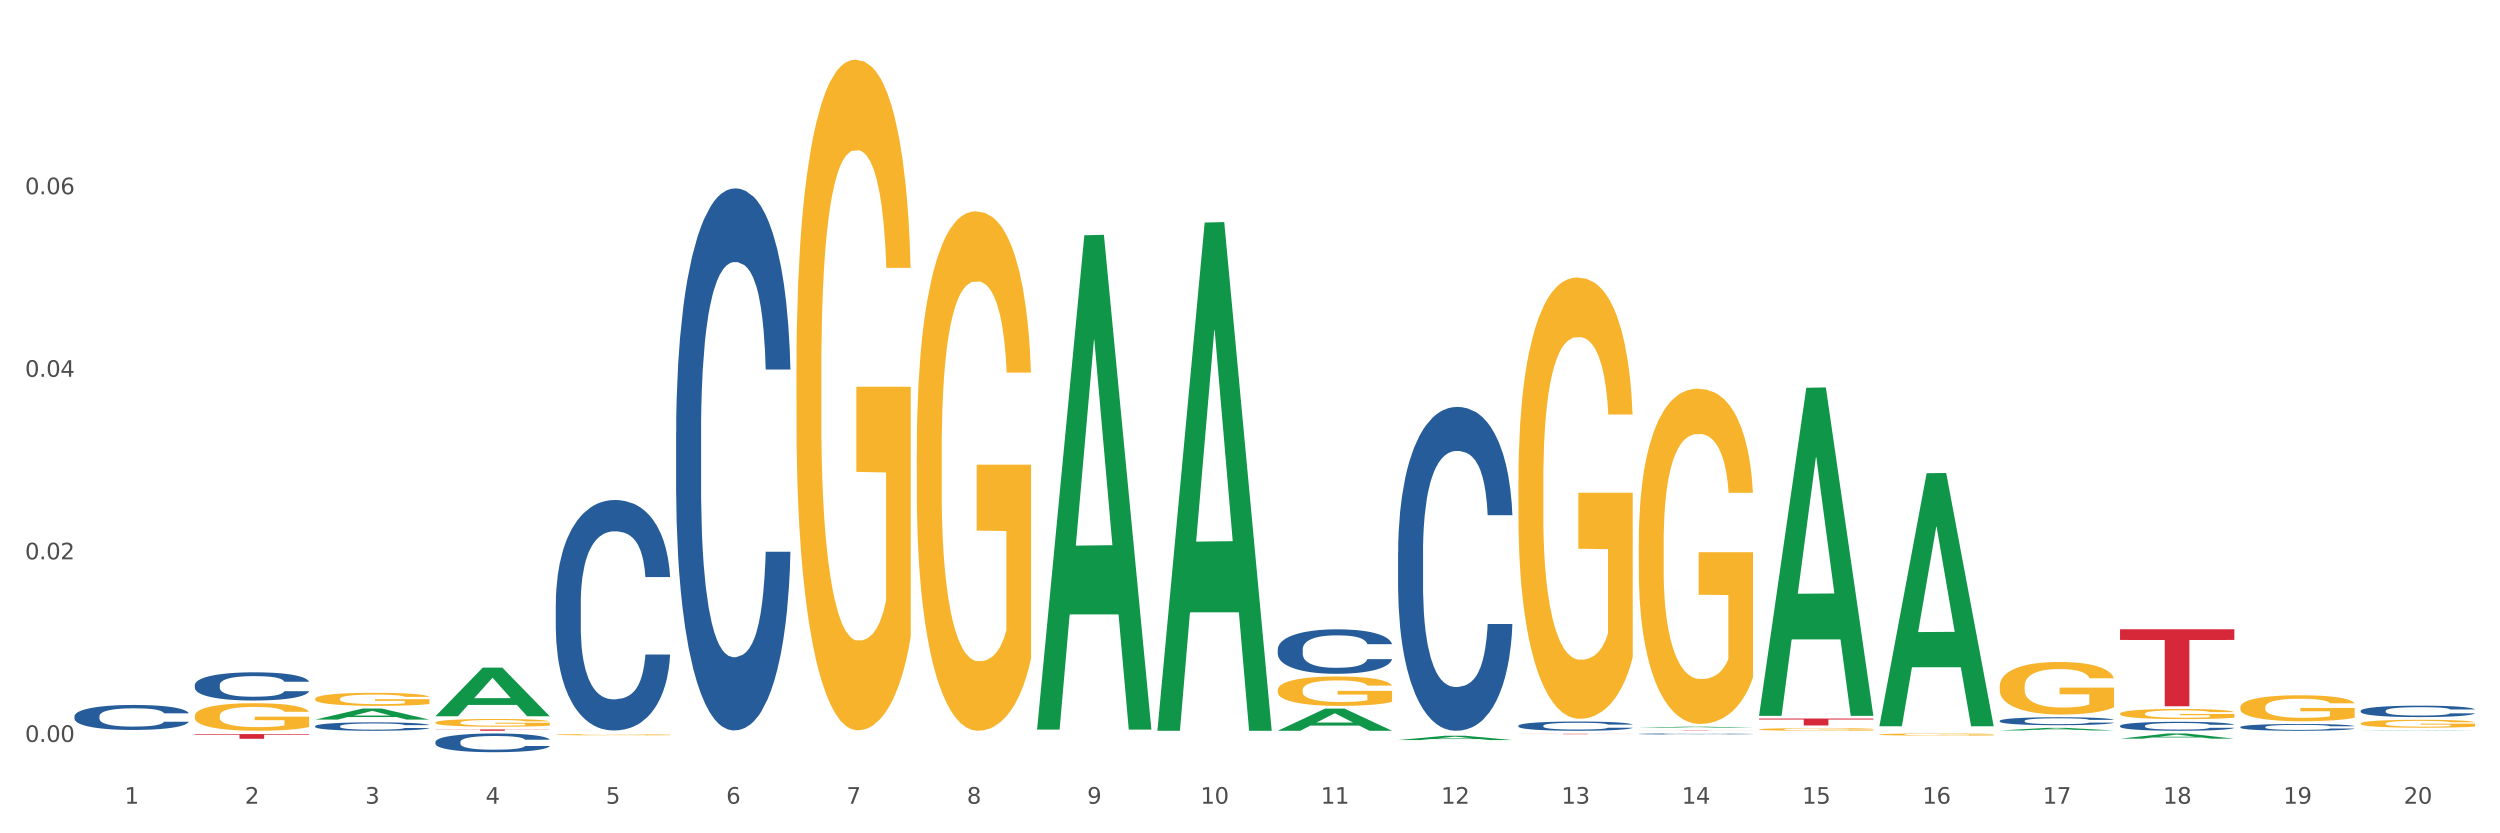<?xml version="1.0" encoding="utf-8" standalone="no"?>
<!DOCTYPE svg PUBLIC "-//W3C//DTD SVG 1.1//EN"
  "http://www.w3.org/Graphics/SVG/1.1/DTD/svg11.dtd">
<svg xmlns:xlink="http://www.w3.org/1999/xlink" width="1080pt" height="360pt" viewBox="0 0 1080 360" xmlns="http://www.w3.org/2000/svg" version="1.1">
 <rect x="0" y="0" width="1080" height="360" fill="#333333" stroke="none"/>
 <defs>
  <style type="text/css">*{stroke-linejoin: round; stroke-linecap: butt}</style>
 </defs>
 <g id="figure_1">
  <g id="patch_1">
   <path d="M 0 360 
L 1080 360 
L 1080 0 
L 0 0 
z
" style="fill: #ffffff; stroke: #ffffff; stroke-linejoin: miter"/>
  </g>
  <g id="axes_1">
   <g id="matplotlib.axis_1">
    <g id="xtick_1">
     <g id="text_1">
      <!-- 1 -->
      <g style="fill: #4d4d4d" transform="translate(53.812 347.204) scale(0.096 -0.096)">
       <defs>
        <path id="DejaVuSans-31" d="M 794 531 
L 1825 531 
L 1825 4091 
L 703 3866 
L 703 4441 
L 1819 4666 
L 2450 4666 
L 2450 531 
L 3481 531 
L 3481 0 
L 794 0 
L 794 531 
z
" transform="scale(0.016)"/>
       </defs>
       <use xlink:href="#DejaVuSans-31"/>
      </g>
     </g>
    </g>
    <g id="xtick_2">
     <g id="text_2">
      <!-- 2 -->
      <g style="fill: #4d4d4d" transform="translate(105.793 347.204) scale(0.096 -0.096)">
       <defs>
        <path id="DejaVuSans-32" d="M 1228 531 
L 3431 531 
L 3431 0 
L 469 0 
L 469 531 
Q 828 903 1448 1529 
Q 2069 2156 2228 2338 
Q 2531 2678 2651 2914 
Q 2772 3150 2772 3378 
Q 2772 3750 2511 3984 
Q 2250 4219 1831 4219 
Q 1534 4219 1204 4116 
Q 875 4013 500 3803 
L 500 4441 
Q 881 4594 1212 4672 
Q 1544 4750 1819 4750 
Q 2544 4750 2975 4387 
Q 3406 4025 3406 3419 
Q 3406 3131 3298 2873 
Q 3191 2616 2906 2266 
Q 2828 2175 2409 1742 
Q 1991 1309 1228 531 
z
" transform="scale(0.016)"/>
       </defs>
       <use xlink:href="#DejaVuSans-32"/>
      </g>
     </g>
    </g>
    <g id="xtick_3">
     <g id="text_3">
      <!-- 3 -->
      <g style="fill: #4d4d4d" transform="translate(157.774 347.204) scale(0.096 -0.096)">
       <defs>
        <path id="DejaVuSans-33" d="M 2597 2516 
Q 3050 2419 3304 2112 
Q 3559 1806 3559 1356 
Q 3559 666 3084 287 
Q 2609 -91 1734 -91 
Q 1441 -91 1130 -33 
Q 819 25 488 141 
L 488 750 
Q 750 597 1062 519 
Q 1375 441 1716 441 
Q 2309 441 2620 675 
Q 2931 909 2931 1356 
Q 2931 1769 2642 2001 
Q 2353 2234 1838 2234 
L 1294 2234 
L 1294 2753 
L 1863 2753 
Q 2328 2753 2575 2939 
Q 2822 3125 2822 3475 
Q 2822 3834 2567 4026 
Q 2313 4219 1838 4219 
Q 1578 4219 1281 4162 
Q 984 4106 628 3988 
L 628 4550 
Q 988 4650 1302 4700 
Q 1616 4750 1894 4750 
Q 2613 4750 3031 4423 
Q 3450 4097 3450 3541 
Q 3450 3153 3228 2886 
Q 3006 2619 2597 2516 
z
" transform="scale(0.016)"/>
       </defs>
       <use xlink:href="#DejaVuSans-33"/>
      </g>
     </g>
    </g>
    <g id="xtick_4">
     <g id="text_4">
      <!-- 4 -->
      <g style="fill: #4d4d4d" transform="translate(209.756 347.204) scale(0.096 -0.096)">
       <defs>
        <path id="DejaVuSans-34" d="M 2419 4116 
L 825 1625 
L 2419 1625 
L 2419 4116 
z
M 2253 4666 
L 3047 4666 
L 3047 1625 
L 3713 1625 
L 3713 1100 
L 3047 1100 
L 3047 0 
L 2419 0 
L 2419 1100 
L 313 1100 
L 313 1709 
L 2253 4666 
z
" transform="scale(0.016)"/>
       </defs>
       <use xlink:href="#DejaVuSans-34"/>
      </g>
     </g>
    </g>
    <g id="xtick_5">
     <g id="text_5">
      <!-- 5 -->
      <g style="fill: #4d4d4d" transform="translate(261.737 347.204) scale(0.096 -0.096)">
       <defs>
        <path id="DejaVuSans-35" d="M 691 4666 
L 3169 4666 
L 3169 4134 
L 1269 4134 
L 1269 2991 
Q 1406 3038 1543 3061 
Q 1681 3084 1819 3084 
Q 2600 3084 3056 2656 
Q 3513 2228 3513 1497 
Q 3513 744 3044 326 
Q 2575 -91 1722 -91 
Q 1428 -91 1123 -41 
Q 819 9 494 109 
L 494 744 
Q 775 591 1075 516 
Q 1375 441 1709 441 
Q 2250 441 2565 725 
Q 2881 1009 2881 1497 
Q 2881 1984 2565 2268 
Q 2250 2553 1709 2553 
Q 1456 2553 1204 2497 
Q 953 2441 691 2322 
L 691 4666 
z
" transform="scale(0.016)"/>
       </defs>
       <use xlink:href="#DejaVuSans-35"/>
      </g>
     </g>
    </g>
    <g id="xtick_6">
     <g id="text_6">
      <!-- 6 -->
      <g style="fill: #4d4d4d" transform="translate(313.718 347.204) scale(0.096 -0.096)">
       <defs>
        <path id="DejaVuSans-36" d="M 2113 2584 
Q 1688 2584 1439 2293 
Q 1191 2003 1191 1497 
Q 1191 994 1439 701 
Q 1688 409 2113 409 
Q 2538 409 2786 701 
Q 3034 994 3034 1497 
Q 3034 2003 2786 2293 
Q 2538 2584 2113 2584 
z
M 3366 4563 
L 3366 3988 
Q 3128 4100 2886 4159 
Q 2644 4219 2406 4219 
Q 1781 4219 1451 3797 
Q 1122 3375 1075 2522 
Q 1259 2794 1537 2939 
Q 1816 3084 2150 3084 
Q 2853 3084 3261 2657 
Q 3669 2231 3669 1497 
Q 3669 778 3244 343 
Q 2819 -91 2113 -91 
Q 1303 -91 875 529 
Q 447 1150 447 2328 
Q 447 3434 972 4092 
Q 1497 4750 2381 4750 
Q 2619 4750 2861 4703 
Q 3103 4656 3366 4563 
z
" transform="scale(0.016)"/>
       </defs>
       <use xlink:href="#DejaVuSans-36"/>
      </g>
     </g>
    </g>
    <g id="xtick_7">
     <g id="text_7">
      <!-- 7 -->
      <g style="fill: #4d4d4d" transform="translate(365.699 347.204) scale(0.096 -0.096)">
       <defs>
        <path id="DejaVuSans-37" d="M 525 4666 
L 3525 4666 
L 3525 4397 
L 1831 0 
L 1172 0 
L 2766 4134 
L 525 4134 
L 525 4666 
z
" transform="scale(0.016)"/>
       </defs>
       <use xlink:href="#DejaVuSans-37"/>
      </g>
     </g>
    </g>
    <g id="xtick_8">
     <g id="text_8">
      <!-- 8 -->
      <g style="fill: #4d4d4d" transform="translate(417.68 347.204) scale(0.096 -0.096)">
       <defs>
        <path id="DejaVuSans-38" d="M 2034 2216 
Q 1584 2216 1326 1975 
Q 1069 1734 1069 1313 
Q 1069 891 1326 650 
Q 1584 409 2034 409 
Q 2484 409 2743 651 
Q 3003 894 3003 1313 
Q 3003 1734 2745 1975 
Q 2488 2216 2034 2216 
z
M 1403 2484 
Q 997 2584 770 2862 
Q 544 3141 544 3541 
Q 544 4100 942 4425 
Q 1341 4750 2034 4750 
Q 2731 4750 3128 4425 
Q 3525 4100 3525 3541 
Q 3525 3141 3298 2862 
Q 3072 2584 2669 2484 
Q 3125 2378 3379 2068 
Q 3634 1759 3634 1313 
Q 3634 634 3220 271 
Q 2806 -91 2034 -91 
Q 1263 -91 848 271 
Q 434 634 434 1313 
Q 434 1759 690 2068 
Q 947 2378 1403 2484 
z
M 1172 3481 
Q 1172 3119 1398 2916 
Q 1625 2713 2034 2713 
Q 2441 2713 2670 2916 
Q 2900 3119 2900 3481 
Q 2900 3844 2670 4047 
Q 2441 4250 2034 4250 
Q 1625 4250 1398 4047 
Q 1172 3844 1172 3481 
z
" transform="scale(0.016)"/>
       </defs>
       <use xlink:href="#DejaVuSans-38"/>
      </g>
     </g>
    </g>
    <g id="xtick_9">
     <g id="text_9">
      <!-- 9 -->
      <g style="fill: #4d4d4d" transform="translate(469.662 347.204) scale(0.096 -0.096)">
       <defs>
        <path id="DejaVuSans-39" d="M 703 97 
L 703 672 
Q 941 559 1184 500 
Q 1428 441 1663 441 
Q 2288 441 2617 861 
Q 2947 1281 2994 2138 
Q 2813 1869 2534 1725 
Q 2256 1581 1919 1581 
Q 1219 1581 811 2004 
Q 403 2428 403 3163 
Q 403 3881 828 4315 
Q 1253 4750 1959 4750 
Q 2769 4750 3195 4129 
Q 3622 3509 3622 2328 
Q 3622 1225 3098 567 
Q 2575 -91 1691 -91 
Q 1453 -91 1209 -44 
Q 966 3 703 97 
z
M 1959 2075 
Q 2384 2075 2632 2365 
Q 2881 2656 2881 3163 
Q 2881 3666 2632 3958 
Q 2384 4250 1959 4250 
Q 1534 4250 1286 3958 
Q 1038 3666 1038 3163 
Q 1038 2656 1286 2365 
Q 1534 2075 1959 2075 
z
" transform="scale(0.016)"/>
       </defs>
       <use xlink:href="#DejaVuSans-39"/>
      </g>
     </g>
    </g>
    <g id="xtick_10">
     <g id="text_10">
      <!-- 10 -->
      <g style="fill: #4d4d4d" transform="translate(518.589 347.204) scale(0.096 -0.096)">
       <defs>
        <path id="DejaVuSans-30" d="M 2034 4250 
Q 1547 4250 1301 3770 
Q 1056 3291 1056 2328 
Q 1056 1369 1301 889 
Q 1547 409 2034 409 
Q 2525 409 2770 889 
Q 3016 1369 3016 2328 
Q 3016 3291 2770 3770 
Q 2525 4250 2034 4250 
z
M 2034 4750 
Q 2819 4750 3233 4129 
Q 3647 3509 3647 2328 
Q 3647 1150 3233 529 
Q 2819 -91 2034 -91 
Q 1250 -91 836 529 
Q 422 1150 422 2328 
Q 422 3509 836 4129 
Q 1250 4750 2034 4750 
z
" transform="scale(0.016)"/>
       </defs>
       <use xlink:href="#DejaVuSans-31"/>
       <use xlink:href="#DejaVuSans-30" transform="translate(63.623 0)"/>
      </g>
     </g>
    </g>
    <g id="xtick_11">
     <g id="text_11">
      <!-- 11 -->
      <g style="fill: #4d4d4d" transform="translate(570.57 347.204) scale(0.096 -0.096)">
       <use xlink:href="#DejaVuSans-31"/>
       <use xlink:href="#DejaVuSans-31" transform="translate(63.623 0)"/>
      </g>
     </g>
    </g>
    <g id="xtick_12">
     <g id="text_12">
      <!-- 12 -->
      <g style="fill: #4d4d4d" transform="translate(622.551 347.204) scale(0.096 -0.096)">
       <use xlink:href="#DejaVuSans-31"/>
       <use xlink:href="#DejaVuSans-32" transform="translate(63.623 0)"/>
      </g>
     </g>
    </g>
    <g id="xtick_13">
     <g id="text_13">
      <!-- 13 -->
      <g style="fill: #4d4d4d" transform="translate(674.533 347.204) scale(0.096 -0.096)">
       <use xlink:href="#DejaVuSans-31"/>
       <use xlink:href="#DejaVuSans-33" transform="translate(63.623 0)"/>
      </g>
     </g>
    </g>
    <g id="xtick_14">
     <g id="text_14">
      <!-- 14 -->
      <g style="fill: #4d4d4d" transform="translate(726.514 347.204) scale(0.096 -0.096)">
       <use xlink:href="#DejaVuSans-31"/>
       <use xlink:href="#DejaVuSans-34" transform="translate(63.623 0)"/>
      </g>
     </g>
    </g>
    <g id="xtick_15">
     <g id="text_15">
      <!-- 15 -->
      <g style="fill: #4d4d4d" transform="translate(778.495 347.204) scale(0.096 -0.096)">
       <use xlink:href="#DejaVuSans-31"/>
       <use xlink:href="#DejaVuSans-35" transform="translate(63.623 0)"/>
      </g>
     </g>
    </g>
    <g id="xtick_16">
     <g id="text_16">
      <!-- 16 -->
      <g style="fill: #4d4d4d" transform="translate(830.476 347.204) scale(0.096 -0.096)">
       <use xlink:href="#DejaVuSans-31"/>
       <use xlink:href="#DejaVuSans-36" transform="translate(63.623 0)"/>
      </g>
     </g>
    </g>
    <g id="xtick_17">
     <g id="text_17">
      <!-- 17 -->
      <g style="fill: #4d4d4d" transform="translate(882.457 347.204) scale(0.096 -0.096)">
       <use xlink:href="#DejaVuSans-31"/>
       <use xlink:href="#DejaVuSans-37" transform="translate(63.623 0)"/>
      </g>
     </g>
    </g>
    <g id="xtick_18">
     <g id="text_18">
      <!-- 18 -->
      <g style="fill: #4d4d4d" transform="translate(934.439 347.204) scale(0.096 -0.096)">
       <use xlink:href="#DejaVuSans-31"/>
       <use xlink:href="#DejaVuSans-38" transform="translate(63.623 0)"/>
      </g>
     </g>
    </g>
    <g id="xtick_19">
     <g id="text_19">
      <!-- 19 -->
      <g style="fill: #4d4d4d" transform="translate(986.42 347.204) scale(0.096 -0.096)">
       <use xlink:href="#DejaVuSans-31"/>
       <use xlink:href="#DejaVuSans-39" transform="translate(63.623 0)"/>
      </g>
     </g>
    </g>
    <g id="xtick_20">
     <g id="text_20">
      <!-- 20 -->
      <g style="fill: #4d4d4d" transform="translate(1038.401 347.204) scale(0.096 -0.096)">
       <use xlink:href="#DejaVuSans-32"/>
       <use xlink:href="#DejaVuSans-30" transform="translate(63.623 0)"/>
      </g>
     </g>
    </g>
    <g id="xtick_21"/>
    <g id="xtick_22"/>
    <g id="xtick_23"/>
    <g id="xtick_24"/>
    <g id="xtick_25"/>
    <g id="xtick_26"/>
    <g id="xtick_27"/>
    <g id="xtick_28"/>
    <g id="xtick_29"/>
    <g id="xtick_30"/>
    <g id="xtick_31"/>
    <g id="xtick_32"/>
    <g id="xtick_33"/>
    <g id="xtick_34"/>
    <g id="xtick_35"/>
    <g id="xtick_36"/>
    <g id="xtick_37"/>
    <g id="xtick_38"/>
    <g id="xtick_39"/>
   </g>
   <g id="matplotlib.axis_2">
    <g id="ytick_1">
     <g id="text_21">
      <!-- 0.00 -->
      <g style="fill: #4d4d4d" transform="translate(10.8 320.51) scale(0.096 -0.096)">
       <defs>
        <path id="DejaVuSans-2e" d="M 684 794 
L 1344 794 
L 1344 0 
L 684 0 
L 684 794 
z
" transform="scale(0.016)"/>
       </defs>
       <use xlink:href="#DejaVuSans-30"/>
       <use xlink:href="#DejaVuSans-2e" transform="translate(63.623 0)"/>
       <use xlink:href="#DejaVuSans-30" transform="translate(95.41 0)"/>
       <use xlink:href="#DejaVuSans-30" transform="translate(159.033 0)"/>
      </g>
     </g>
    </g>
    <g id="ytick_2">
     <g id="text_22">
      <!-- 0.02 -->
      <g style="fill: #4d4d4d" transform="translate(10.8 241.643) scale(0.096 -0.096)">
       <use xlink:href="#DejaVuSans-30"/>
       <use xlink:href="#DejaVuSans-2e" transform="translate(63.623 0)"/>
       <use xlink:href="#DejaVuSans-30" transform="translate(95.41 0)"/>
       <use xlink:href="#DejaVuSans-32" transform="translate(159.033 0)"/>
      </g>
     </g>
    </g>
    <g id="ytick_3">
     <g id="text_23">
      <!-- 0.04 -->
      <g style="fill: #4d4d4d" transform="translate(10.8 162.777) scale(0.096 -0.096)">
       <use xlink:href="#DejaVuSans-30"/>
       <use xlink:href="#DejaVuSans-2e" transform="translate(63.623 0)"/>
       <use xlink:href="#DejaVuSans-30" transform="translate(95.41 0)"/>
       <use xlink:href="#DejaVuSans-34" transform="translate(159.033 0)"/>
      </g>
     </g>
    </g>
    <g id="ytick_4">
     <g id="text_24">
      <!-- 0.06 -->
      <g style="fill: #4d4d4d" transform="translate(10.8 83.91) scale(0.096 -0.096)">
       <use xlink:href="#DejaVuSans-30"/>
       <use xlink:href="#DejaVuSans-2e" transform="translate(63.623 0)"/>
       <use xlink:href="#DejaVuSans-30" transform="translate(95.41 0)"/>
       <use xlink:href="#DejaVuSans-36" transform="translate(159.033 0)"/>
      </g>
     </g>
    </g>
    <g id="ytick_5"/>
    <g id="ytick_6"/>
    <g id="ytick_7"/>
    <g id="ytick_8"/>
   </g>
   <g id="PolyCollection_1">
    <path d="M 136.137 310.873 
L 136.188 310.869 
L 156.552 306.101 
L 165.003 306.097 
L 185.52 310.882 
L 175.745 310.882 
L 171.316 309.768 
L 150.29 309.768 
L 150.137 309.786 
L 145.861 310.882 
L 136.137 310.882 
L 136.137 310.873 
L 152.938 309.103 
L 168.669 309.098 
L 160.879 307.117 
L 160.778 307.108 
L 160.676 307.121 
L 152.887 309.098 
L 152.938 309.103 
L 136.137 310.873 
z
" clip-path="url(#p79816ee87c)" style="fill: #109648"/>
    <path d="M 188.119 309.391 
L 188.17 309.371 
L 208.533 288.417 
L 216.984 288.398 
L 237.501 309.43 
L 227.726 309.43 
L 223.297 304.532 
L 202.271 304.532 
L 202.119 304.611 
L 197.842 309.43 
L 188.119 309.43 
L 188.119 309.391 
L 204.919 301.61 
L 220.65 301.59 
L 212.861 292.881 
L 212.759 292.841 
L 212.657 292.9 
L 204.868 301.59 
L 204.919 301.61 
L 188.119 309.391 
z
" clip-path="url(#p79816ee87c)" style="fill: #109648"/>
    <path d="M 448.025 314.797 
L 448.076 314.597 
L 468.439 101.63 
L 476.89 101.43 
L 497.407 315.199 
L 487.632 315.199 
L 483.203 265.42 
L 462.177 265.42 
L 462.025 266.223 
L 457.748 315.199 
L 448.025 315.199 
L 448.025 314.797 
L 464.825 235.713 
L 480.556 235.512 
L 472.767 146.994 
L 472.665 146.592 
L 472.563 147.194 
L 464.774 235.512 
L 464.825 235.713 
L 448.025 314.797 
z
" clip-path="url(#p79816ee87c)" style="fill: #109648"/>
    <path d="M 500.006 315.286 
L 500.057 315.079 
L 520.421 96.133 
L 528.871 95.927 
L 549.388 315.698 
L 539.613 315.698 
L 535.184 264.522 
L 514.159 264.522 
L 514.006 265.347 
L 509.73 315.698 
L 500.006 315.698 
L 500.006 315.286 
L 516.806 233.981 
L 532.537 233.774 
L 524.748 142.77 
L 524.646 142.358 
L 524.544 142.977 
L 516.755 233.774 
L 516.806 233.981 
L 500.006 315.286 
z
" clip-path="url(#p79816ee87c)" style="fill: #109648"/>
    <path d="M 1019.818 312.535 
L 1019.876 312.532 
L 1019.876 312.42 
L 1019.993 312.323 
L 1020.576 312.089 
L 1021.45 311.895 
L 1022.092 311.792 
L 1022.733 311.708 
L 1023.491 311.624 
L 1024.424 311.537 
L 1026.115 311.409 
L 1027.164 311.343 
L 1028.447 311.275 
L 1030.779 311.175 
L 1032.469 311.119 
L 1034.219 311.072 
L 1037.075 311.016 
L 1038.941 310.991 
L 1040.923 310.972 
L 1043.314 310.959 
L 1045.121 310.956 
L 1049.086 310.966 
L 1052.467 310.994 
L 1054.1 311.016 
L 1056.199 311.053 
L 1057.306 311.078 
L 1059.114 311.128 
L 1060.979 311.193 
L 1062.262 311.25 
L 1064.186 311.356 
L 1065.644 311.462 
L 1066.985 311.593 
L 1067.684 311.683 
L 1068.209 311.768 
L 1068.675 311.864 
L 1069.142 312.017 
L 1058.647 312.017 
L 1058.239 311.908 
L 1057.598 311.805 
L 1056.665 311.705 
L 1055.849 311.643 
L 1054.449 311.565 
L 1053.167 311.515 
L 1051.826 311.477 
L 1050.193 311.446 
L 1048.911 311.431 
L 1047.103 311.418 
L 1043.547 311.421 
L 1041.157 311.446 
L 1039.524 311.477 
L 1038.475 311.505 
L 1037.542 311.537 
L 1036.492 311.58 
L 1035.268 311.646 
L 1034.393 311.705 
L 1033.519 311.78 
L 1032.819 311.855 
L 1032.178 311.942 
L 1031.653 312.036 
L 1031.245 312.133 
L 1030.895 312.251 
L 1030.604 312.448 
L 1030.604 312.875 
L 1030.72 312.972 
L 1031.012 313.1 
L 1031.362 313.197 
L 1031.945 313.312 
L 1032.469 313.39 
L 1033.461 313.502 
L 1034.568 313.596 
L 1035.443 313.655 
L 1036.317 313.705 
L 1037.833 313.774 
L 1039.524 313.83 
L 1040.982 313.864 
L 1042.964 313.895 
L 1044.305 313.908 
L 1045.471 313.914 
L 1048.328 313.914 
L 1050.368 313.905 
L 1052.642 313.883 
L 1054.391 313.855 
L 1055.849 313.821 
L 1057.481 313.764 
L 1058.531 313.711 
L 1058.531 313.059 
L 1045.704 313.056 
L 1045.704 312.622 
L 1069.2 312.622 
L 1069.2 313.895 
L 1068.209 313.961 
L 1067.101 314.02 
L 1065.935 314.073 
L 1064.186 314.139 
L 1062.087 314.201 
L 1060.221 314.245 
L 1058.239 314.282 
L 1055.907 314.317 
L 1052.875 314.348 
L 1051.01 314.36 
L 1048.678 314.37 
L 1045.937 314.373 
L 1043.547 314.367 
L 1041.215 314.351 
L 1038.766 314.323 
L 1036.376 314.282 
L 1034.568 314.242 
L 1032.761 314.192 
L 1030.837 314.126 
L 1029.321 314.064 
L 1028.155 314.008 
L 1026.872 313.936 
L 1025.473 313.842 
L 1024.424 313.758 
L 1023.491 313.671 
L 1022.5 313.558 
L 1021.8 313.462 
L 1021.101 313.34 
L 1020.692 313.25 
L 1020.226 313.109 
L 1019.876 312.913 
L 1019.818 312.535 
z
" clip-path="url(#p79816ee87c)" style="fill: #f7b32b"/>
    <path d="M 915.855 308.295 
L 915.914 308.291 
L 915.914 308.147 
L 916.03 308.023 
L 916.613 307.723 
L 917.488 307.475 
L 918.129 307.343 
L 918.771 307.235 
L 919.529 307.127 
L 920.461 307.015 
L 922.152 306.851 
L 923.202 306.767 
L 924.484 306.679 
L 926.816 306.551 
L 928.507 306.479 
L 930.256 306.419 
L 933.113 306.347 
L 934.979 306.315 
L 936.961 306.291 
L 939.351 306.275 
L 941.159 306.271 
L 945.123 306.283 
L 948.505 306.319 
L 950.137 306.347 
L 952.236 306.395 
L 953.344 306.427 
L 955.151 306.491 
L 957.017 306.575 
L 958.3 306.647 
L 960.224 306.783 
L 961.681 306.919 
L 963.022 307.087 
L 963.722 307.203 
L 964.246 307.311 
L 964.713 307.435 
L 965.179 307.631 
L 954.685 307.631 
L 954.277 307.491 
L 953.635 307.359 
L 952.703 307.231 
L 951.886 307.151 
L 950.487 307.051 
L 949.204 306.987 
L 947.863 306.939 
L 946.231 306.899 
L 944.948 306.879 
L 943.141 306.863 
L 939.585 306.867 
L 937.194 306.899 
L 935.562 306.939 
L 934.512 306.975 
L 933.579 307.015 
L 932.53 307.071 
L 931.306 307.155 
L 930.431 307.231 
L 929.557 307.327 
L 928.857 307.423 
L 928.216 307.535 
L 927.691 307.655 
L 927.283 307.779 
L 926.933 307.931 
L 926.641 308.183 
L 926.641 308.731 
L 926.758 308.855 
L 927.05 309.019 
L 927.399 309.143 
L 927.982 309.291 
L 928.507 309.391 
L 929.498 309.535 
L 930.606 309.655 
L 931.48 309.731 
L 932.355 309.795 
L 933.871 309.883 
L 935.562 309.955 
L 937.019 309.999 
L 939.002 310.039 
L 940.342 310.055 
L 941.509 310.063 
L 944.365 310.063 
L 946.406 310.051 
L 948.68 310.023 
L 950.429 309.987 
L 951.886 309.943 
L 953.519 309.871 
L 954.568 309.803 
L 954.568 308.967 
L 941.742 308.963 
L 941.742 308.407 
L 965.238 308.407 
L 965.238 310.039 
L 964.246 310.123 
L 963.139 310.199 
L 961.973 310.267 
L 960.224 310.351 
L 958.125 310.431 
L 956.259 310.487 
L 954.277 310.535 
L 951.945 310.579 
L 948.913 310.619 
L 947.047 310.635 
L 944.715 310.647 
L 941.975 310.651 
L 939.585 310.643 
L 937.252 310.623 
L 934.804 310.587 
L 932.413 310.535 
L 930.606 310.483 
L 928.799 310.419 
L 926.875 310.335 
L 925.359 310.255 
L 924.193 310.183 
L 922.91 310.091 
L 921.511 309.971 
L 920.461 309.863 
L 919.529 309.751 
L 918.537 309.607 
L 917.838 309.483 
L 917.138 309.327 
L 916.73 309.211 
L 916.264 309.031 
L 915.914 308.779 
L 915.855 308.295 
z
" clip-path="url(#p79816ee87c)" style="fill: #f7b32b"/>
    <path d="M 967.837 305.545 
L 967.895 305.535 
L 967.895 305.165 
L 968.012 304.847 
L 968.595 304.077 
L 969.469 303.441 
L 970.11 303.102 
L 970.752 302.825 
L 971.51 302.548 
L 972.443 302.261 
L 974.133 301.84 
L 975.183 301.625 
L 976.465 301.399 
L 978.798 301.07 
L 980.488 300.886 
L 982.237 300.732 
L 985.094 300.547 
L 986.96 300.465 
L 988.942 300.403 
L 991.333 300.362 
L 993.14 300.352 
L 997.104 300.383 
L 1000.486 300.475 
L 1002.118 300.547 
L 1004.217 300.67 
L 1005.325 300.752 
L 1007.132 300.917 
L 1008.998 301.132 
L 1010.281 301.317 
L 1012.205 301.666 
L 1013.662 302.015 
L 1015.003 302.446 
L 1015.703 302.743 
L 1016.228 303.02 
L 1016.694 303.338 
L 1017.16 303.841 
L 1006.666 303.841 
L 1006.258 303.482 
L 1005.617 303.143 
L 1004.684 302.815 
L 1003.868 302.61 
L 1002.468 302.353 
L 1001.186 302.189 
L 999.845 302.066 
L 998.212 301.963 
L 996.93 301.912 
L 995.122 301.871 
L 991.566 301.881 
L 989.175 301.963 
L 987.543 302.066 
L 986.493 302.158 
L 985.561 302.261 
L 984.511 302.405 
L 983.287 302.62 
L 982.412 302.815 
L 981.538 303.061 
L 980.838 303.308 
L 980.197 303.595 
L 979.672 303.903 
L 979.264 304.221 
L 978.914 304.611 
L 978.623 305.258 
L 978.623 306.663 
L 978.739 306.982 
L 979.031 307.402 
L 979.381 307.72 
L 979.964 308.1 
L 980.488 308.357 
L 981.479 308.726 
L 982.587 309.034 
L 983.462 309.229 
L 984.336 309.393 
L 985.852 309.619 
L 987.543 309.804 
L 989 309.917 
L 990.983 310.019 
L 992.324 310.06 
L 993.49 310.081 
L 996.347 310.081 
L 998.387 310.05 
L 1000.661 309.978 
L 1002.41 309.886 
L 1003.868 309.773 
L 1005.5 309.588 
L 1006.549 309.414 
L 1006.549 307.269 
L 993.723 307.259 
L 993.723 305.832 
L 1017.219 305.832 
L 1017.219 310.019 
L 1016.228 310.235 
L 1015.12 310.43 
L 1013.954 310.604 
L 1012.205 310.82 
L 1010.106 311.025 
L 1008.24 311.169 
L 1006.258 311.292 
L 1003.926 311.405 
L 1000.894 311.507 
L 999.028 311.548 
L 996.696 311.579 
L 993.956 311.589 
L 991.566 311.569 
L 989.234 311.518 
L 986.785 311.425 
L 984.395 311.292 
L 982.587 311.158 
L 980.78 310.994 
L 978.856 310.779 
L 977.34 310.573 
L 976.174 310.389 
L 974.891 310.153 
L 973.492 309.845 
L 972.443 309.568 
L 971.51 309.28 
L 970.519 308.911 
L 969.819 308.593 
L 969.119 308.193 
L 968.711 307.895 
L 968.245 307.433 
L 967.895 306.787 
L 967.837 305.545 
z
" clip-path="url(#p79816ee87c)" style="fill: #f7b32b"/>
    <path d="M 551.987 315.681 
L 552.038 315.672 
L 572.402 306.13 
L 580.853 306.121 
L 601.369 315.698 
L 591.595 315.698 
L 587.165 313.468 
L 566.14 313.468 
L 565.987 313.504 
L 561.711 315.698 
L 551.987 315.698 
L 551.987 315.681 
L 568.787 312.137 
L 584.518 312.128 
L 576.729 308.162 
L 576.627 308.144 
L 576.525 308.171 
L 568.736 312.128 
L 568.787 312.137 
L 551.987 315.681 
z
" clip-path="url(#p79816ee87c)" style="fill: #109648"/>
    <path d="M 1019.818 315.698 
L 1019.869 315.698 
L 1040.233 315.537 
L 1048.684 315.537 
L 1069.2 315.698 
L 1059.425 315.698 
L 1054.996 315.661 
L 1033.971 315.661 
L 1033.818 315.662 
L 1029.542 315.698 
L 1019.818 315.698 
L 1019.818 315.698 
L 1036.618 315.639 
L 1052.349 315.638 
L 1044.56 315.572 
L 1044.458 315.571 
L 1044.356 315.572 
L 1036.567 315.638 
L 1036.618 315.639 
L 1019.818 315.698 
z
" clip-path="url(#p79816ee87c)" style="fill: #109648"/>
    <path d="M 915.855 319.107 
L 915.906 319.105 
L 936.27 316.865 
L 944.721 316.863 
L 965.238 319.112 
L 955.463 319.112 
L 951.034 318.588 
L 930.008 318.588 
L 929.856 318.596 
L 925.579 319.112 
L 915.855 319.112 
L 915.855 319.107 
L 932.656 318.276 
L 948.387 318.273 
L 940.597 317.342 
L 940.496 317.338 
L 940.394 317.344 
L 932.605 318.273 
L 932.656 318.276 
L 915.855 319.107 
z
" clip-path="url(#p79816ee87c)" style="fill: #109648"/>
    <path d="M 863.874 315.554 
L 863.925 315.553 
L 884.289 314.452 
L 892.74 314.451 
L 913.256 315.556 
L 903.482 315.556 
L 899.053 315.298 
L 878.027 315.298 
L 877.874 315.303 
L 873.598 315.556 
L 863.874 315.556 
L 863.874 315.554 
L 880.674 315.145 
L 896.405 315.144 
L 888.616 314.686 
L 888.514 314.684 
L 888.413 314.687 
L 880.623 315.144 
L 880.674 315.145 
L 863.874 315.554 
z
" clip-path="url(#p79816ee87c)" style="fill: #109648"/>
    <path d="M 811.893 313.537 
L 811.944 313.435 
L 832.308 204.422 
L 840.759 204.32 
L 861.275 313.743 
L 851.501 313.743 
L 847.071 288.262 
L 826.046 288.262 
L 825.893 288.673 
L 821.617 313.743 
L 811.893 313.743 
L 811.893 313.537 
L 828.693 273.056 
L 844.424 272.953 
L 836.635 227.643 
L 836.533 227.437 
L 836.431 227.745 
L 828.642 272.953 
L 828.693 273.056 
L 811.893 313.537 
z
" clip-path="url(#p79816ee87c)" style="fill: #109648"/>
    <path d="M 759.912 308.99 
L 759.963 308.857 
L 780.327 167.509 
L 788.777 167.376 
L 809.294 309.257 
L 799.519 309.257 
L 795.09 276.218 
L 774.065 276.218 
L 773.912 276.751 
L 769.636 309.257 
L 759.912 309.257 
L 759.912 308.99 
L 776.712 256.501 
L 792.443 256.368 
L 784.654 197.617 
L 784.552 197.351 
L 784.45 197.751 
L 776.661 256.368 
L 776.712 256.501 
L 759.912 308.99 
z
" clip-path="url(#p79816ee87c)" style="fill: #109648"/>
    <path d="M 707.931 314.406 
L 707.982 314.405 
L 728.345 313.918 
L 736.796 313.917 
L 757.313 314.407 
L 747.538 314.407 
L 743.109 314.293 
L 722.083 314.293 
L 721.931 314.294 
L 717.654 314.407 
L 707.931 314.407 
L 707.931 314.406 
L 724.731 314.225 
L 740.462 314.224 
L 732.673 314.021 
L 732.571 314.021 
L 732.469 314.022 
L 724.68 314.224 
L 724.731 314.225 
L 707.931 314.406 
z
" clip-path="url(#p79816ee87c)" style="fill: #109648"/>
    <path d="M 603.968 319.7 
L 604.019 319.698 
L 624.383 317.835 
L 632.834 317.833 
L 653.35 319.704 
L 643.576 319.704 
L 639.147 319.268 
L 618.121 319.268 
L 617.968 319.275 
L 613.692 319.704 
L 603.968 319.704 
L 603.968 319.7 
L 620.768 319.008 
L 636.499 319.006 
L 628.71 318.232 
L 628.608 318.228 
L 628.507 318.234 
L 620.717 319.006 
L 620.768 319.008 
L 603.968 319.7 
z
" clip-path="url(#p79816ee87c)" style="fill: #109648"/>
    <path d="M 759.912 315.09 
L 759.97 315.089 
L 759.97 315.052 
L 760.087 315.02 
L 760.67 314.943 
L 761.544 314.879 
L 762.186 314.845 
L 762.827 314.817 
L 763.585 314.789 
L 764.518 314.76 
L 766.209 314.718 
L 767.258 314.696 
L 768.541 314.673 
L 770.873 314.64 
L 772.563 314.622 
L 774.313 314.606 
L 777.169 314.587 
L 779.035 314.579 
L 781.017 314.573 
L 783.408 314.569 
L 785.215 314.568 
L 789.18 314.571 
L 792.561 314.58 
L 794.194 314.587 
L 796.293 314.6 
L 797.4 314.608 
L 799.208 314.625 
L 801.073 314.646 
L 802.356 314.665 
L 804.28 314.7 
L 805.738 314.735 
L 807.078 314.778 
L 807.778 314.808 
L 808.303 314.836 
L 808.769 314.868 
L 809.236 314.919 
L 798.741 314.919 
L 798.333 314.883 
L 797.692 314.849 
L 796.759 314.816 
L 795.943 314.795 
L 794.543 314.769 
L 793.261 314.753 
L 791.92 314.74 
L 790.287 314.73 
L 789.005 314.725 
L 787.197 314.721 
L 783.641 314.722 
L 781.251 314.73 
L 779.618 314.74 
L 778.569 314.75 
L 777.636 314.76 
L 776.586 314.774 
L 775.362 314.796 
L 774.487 314.816 
L 773.613 314.84 
L 772.913 314.865 
L 772.272 314.894 
L 771.747 314.925 
L 771.339 314.957 
L 770.989 314.996 
L 770.698 315.061 
L 770.698 315.203 
L 770.814 315.235 
L 771.106 315.277 
L 771.456 315.309 
L 772.039 315.347 
L 772.563 315.373 
L 773.555 315.41 
L 774.662 315.441 
L 775.537 315.461 
L 776.411 315.478 
L 777.927 315.5 
L 779.618 315.519 
L 781.076 315.53 
L 783.058 315.541 
L 784.399 315.545 
L 785.565 315.547 
L 788.422 315.547 
L 790.462 315.544 
L 792.736 315.536 
L 794.485 315.527 
L 795.943 315.516 
L 797.575 315.497 
L 798.625 315.48 
L 798.625 315.264 
L 785.798 315.263 
L 785.798 315.119 
L 809.294 315.119 
L 809.294 315.541 
L 808.303 315.562 
L 807.195 315.582 
L 806.029 315.599 
L 804.28 315.621 
L 802.181 315.642 
L 800.315 315.656 
L 798.333 315.669 
L 796.001 315.68 
L 792.969 315.69 
L 791.104 315.694 
L 788.772 315.697 
L 786.031 315.698 
L 783.641 315.696 
L 781.309 315.691 
L 778.86 315.682 
L 776.47 315.669 
L 774.662 315.655 
L 772.855 315.639 
L 770.931 315.617 
L 769.415 315.596 
L 768.249 315.578 
L 766.966 315.554 
L 765.567 315.523 
L 764.518 315.495 
L 763.585 315.466 
L 762.594 315.429 
L 761.894 315.397 
L 761.194 315.357 
L 760.786 315.327 
L 760.32 315.28 
L 759.97 315.215 
L 759.912 315.09 
z
" clip-path="url(#p79816ee87c)" style="fill: #f7b32b"/>
    <path d="M 188.119 312.143 
L 188.177 312.14 
L 188.177 312.029 
L 188.294 311.935 
L 188.877 311.705 
L 189.751 311.515 
L 190.392 311.414 
L 191.034 311.332 
L 191.792 311.249 
L 192.725 311.164 
L 194.415 311.038 
L 195.465 310.974 
L 196.747 310.907 
L 199.079 310.809 
L 200.77 310.754 
L 202.519 310.708 
L 205.376 310.653 
L 207.242 310.628 
L 209.224 310.61 
L 211.614 310.598 
L 213.422 310.595 
L 217.386 310.604 
L 220.768 310.631 
L 222.4 310.653 
L 224.499 310.689 
L 225.607 310.714 
L 227.414 310.763 
L 229.28 310.827 
L 230.563 310.882 
L 232.487 310.986 
L 233.944 311.09 
L 235.285 311.219 
L 235.985 311.307 
L 236.51 311.39 
L 236.976 311.485 
L 237.442 311.635 
L 226.948 311.635 
L 226.54 311.528 
L 225.899 311.427 
L 224.966 311.329 
L 224.149 311.268 
L 222.75 311.191 
L 221.468 311.142 
L 220.127 311.105 
L 218.494 311.075 
L 217.212 311.06 
L 215.404 311.047 
L 211.848 311.05 
L 209.457 311.075 
L 207.825 311.105 
L 206.775 311.133 
L 205.843 311.164 
L 204.793 311.206 
L 203.569 311.271 
L 202.694 311.329 
L 201.82 311.402 
L 201.12 311.476 
L 200.479 311.561 
L 199.954 311.653 
L 199.546 311.748 
L 199.196 311.864 
L 198.905 312.057 
L 198.905 312.476 
L 199.021 312.571 
L 199.313 312.696 
L 199.662 312.791 
L 200.246 312.904 
L 200.77 312.981 
L 201.761 313.091 
L 202.869 313.183 
L 203.744 313.241 
L 204.618 313.29 
L 206.134 313.357 
L 207.825 313.412 
L 209.282 313.446 
L 211.265 313.477 
L 212.606 313.489 
L 213.772 313.495 
L 216.628 313.495 
L 218.669 313.486 
L 220.943 313.464 
L 222.692 313.437 
L 224.149 313.403 
L 225.782 313.348 
L 226.831 313.296 
L 226.831 312.657 
L 214.005 312.654 
L 214.005 312.228 
L 237.501 312.228 
L 237.501 313.477 
L 236.51 313.541 
L 235.402 313.599 
L 234.236 313.651 
L 232.487 313.715 
L 230.388 313.776 
L 228.522 313.819 
L 226.54 313.856 
L 224.208 313.89 
L 221.176 313.92 
L 219.31 313.932 
L 216.978 313.942 
L 214.238 313.945 
L 211.848 313.939 
L 209.516 313.923 
L 207.067 313.896 
L 204.676 313.856 
L 202.869 313.816 
L 201.062 313.767 
L 199.138 313.703 
L 197.622 313.642 
L 196.456 313.587 
L 195.173 313.516 
L 193.774 313.425 
L 192.725 313.342 
L 191.792 313.256 
L 190.801 313.146 
L 190.101 313.051 
L 189.401 312.932 
L 188.993 312.843 
L 188.527 312.706 
L 188.177 312.513 
L 188.119 312.143 
z
" clip-path="url(#p79816ee87c)" style="fill: #f7b32b"/>
    <path d="M 240.1 317.38 
L 240.158 317.38 
L 240.158 317.362 
L 240.275 317.347 
L 240.858 317.309 
L 241.732 317.279 
L 242.374 317.262 
L 243.015 317.249 
L 243.773 317.236 
L 244.706 317.222 
L 246.396 317.202 
L 247.446 317.191 
L 248.729 317.18 
L 251.061 317.164 
L 252.751 317.156 
L 254.501 317.148 
L 257.357 317.139 
L 259.223 317.135 
L 261.205 317.132 
L 263.596 317.13 
L 265.403 317.13 
L 269.368 317.131 
L 272.749 317.136 
L 274.382 317.139 
L 276.481 317.145 
L 277.588 317.149 
L 279.396 317.157 
L 281.261 317.167 
L 282.544 317.176 
L 284.468 317.193 
L 285.926 317.21 
L 287.266 317.231 
L 287.966 317.245 
L 288.491 317.258 
L 288.957 317.274 
L 289.424 317.298 
L 278.929 317.298 
L 278.521 317.281 
L 277.88 317.264 
L 276.947 317.249 
L 276.131 317.239 
L 274.731 317.226 
L 273.449 317.218 
L 272.108 317.212 
L 270.475 317.208 
L 269.193 317.205 
L 267.385 317.203 
L 263.829 317.204 
L 261.438 317.208 
L 259.806 317.212 
L 258.757 317.217 
L 257.824 317.222 
L 256.774 317.229 
L 255.55 317.239 
L 254.675 317.249 
L 253.801 317.26 
L 253.101 317.272 
L 252.46 317.286 
L 251.935 317.301 
L 251.527 317.316 
L 251.177 317.335 
L 250.886 317.366 
L 250.886 317.434 
L 251.002 317.449 
L 251.294 317.47 
L 251.644 317.485 
L 252.227 317.503 
L 252.751 317.516 
L 253.743 317.534 
L 254.85 317.548 
L 255.725 317.558 
L 256.599 317.566 
L 258.115 317.577 
L 259.806 317.585 
L 261.264 317.591 
L 263.246 317.596 
L 264.587 317.598 
L 265.753 317.599 
L 268.61 317.599 
L 270.65 317.597 
L 272.924 317.594 
L 274.673 317.589 
L 276.131 317.584 
L 277.763 317.575 
L 278.813 317.567 
L 278.813 317.463 
L 265.986 317.463 
L 265.986 317.394 
L 289.482 317.394 
L 289.482 317.596 
L 288.491 317.606 
L 287.383 317.616 
L 286.217 317.624 
L 284.468 317.634 
L 282.369 317.644 
L 280.503 317.651 
L 278.521 317.657 
L 276.189 317.663 
L 273.157 317.668 
L 271.292 317.67 
L 268.96 317.671 
L 266.219 317.672 
L 263.829 317.671 
L 261.497 317.668 
L 259.048 317.664 
L 256.658 317.657 
L 254.85 317.651 
L 253.043 317.643 
L 251.119 317.632 
L 249.603 317.623 
L 248.437 317.614 
L 247.154 317.602 
L 245.755 317.587 
L 244.706 317.574 
L 243.773 317.56 
L 242.782 317.542 
L 242.082 317.527 
L 241.382 317.508 
L 240.974 317.493 
L 240.508 317.471 
L 240.158 317.44 
L 240.1 317.38 
z
" clip-path="url(#p79816ee87c)" style="fill: #f7b32b"/>
    <path d="M 344.062 159.656 
L 344.121 159.391 
L 344.121 149.865 
L 344.237 141.662 
L 344.82 121.816 
L 345.695 105.409 
L 346.336 96.677 
L 346.977 89.532 
L 347.735 82.388 
L 348.668 74.978 
L 350.359 64.129 
L 351.408 58.572 
L 352.691 52.75 
L 355.023 44.283 
L 356.714 39.52 
L 358.463 35.55 
L 361.32 30.787 
L 363.185 28.67 
L 365.168 27.083 
L 367.558 26.024 
L 369.365 25.759 
L 373.33 26.553 
L 376.712 28.935 
L 378.344 30.787 
L 380.443 33.963 
L 381.551 36.08 
L 383.358 40.313 
L 385.224 45.87 
L 386.506 50.634 
L 388.43 59.631 
L 389.888 68.628 
L 391.229 79.741 
L 391.928 87.415 
L 392.453 94.56 
L 392.92 102.763 
L 393.386 115.729 
L 382.892 115.729 
L 382.484 106.468 
L 381.842 97.735 
L 380.909 89.268 
L 380.093 83.975 
L 378.694 77.36 
L 377.411 73.126 
L 376.07 69.951 
L 374.438 67.304 
L 373.155 65.981 
L 371.348 64.923 
L 367.791 65.188 
L 365.401 67.304 
L 363.768 69.951 
L 362.719 72.332 
L 361.786 74.978 
L 360.737 78.683 
L 359.512 84.24 
L 358.638 89.268 
L 357.763 95.619 
L 357.064 101.969 
L 356.422 109.379 
L 355.898 117.317 
L 355.489 125.52 
L 355.14 135.576 
L 354.848 152.247 
L 354.848 188.499 
L 354.965 196.702 
L 355.256 207.552 
L 355.606 215.755 
L 356.189 225.546 
L 356.714 232.161 
L 357.705 241.687 
L 358.813 249.626 
L 359.687 254.654 
L 360.562 258.888 
L 362.078 264.709 
L 363.768 269.472 
L 365.226 272.383 
L 367.208 275.029 
L 368.549 276.088 
L 369.715 276.617 
L 372.572 276.617 
L 374.613 275.823 
L 376.886 273.971 
L 378.636 271.589 
L 380.093 268.678 
L 381.726 263.915 
L 382.775 259.417 
L 382.775 204.112 
L 369.948 203.847 
L 369.948 167.065 
L 393.444 167.065 
L 393.444 275.029 
L 392.453 280.586 
L 391.345 285.614 
L 390.179 290.112 
L 388.43 295.669 
L 386.331 300.962 
L 384.466 304.666 
L 382.484 307.842 
L 380.151 310.753 
L 377.12 313.399 
L 375.254 314.457 
L 372.922 315.251 
L 370.182 315.516 
L 367.791 314.986 
L 365.459 313.663 
L 363.011 311.282 
L 360.62 307.842 
L 358.813 304.402 
L 357.005 300.168 
L 355.081 294.611 
L 353.566 289.319 
L 352.399 284.555 
L 351.117 278.469 
L 349.718 270.531 
L 348.668 263.386 
L 347.735 255.977 
L 346.744 246.451 
L 346.045 238.247 
L 345.345 227.927 
L 344.937 220.253 
L 344.47 208.346 
L 344.121 191.675 
L 344.062 159.656 
z
" clip-path="url(#p79816ee87c)" style="fill: #f7b32b"/>
    <path d="M 396.043 194.984 
L 396.102 194.779 
L 396.102 187.401 
L 396.218 181.048 
L 396.801 165.677 
L 397.676 152.97 
L 398.317 146.206 
L 398.959 140.673 
L 399.716 135.139 
L 400.649 129.401 
L 402.34 120.998 
L 403.39 116.694 
L 404.672 112.185 
L 407.004 105.627 
L 408.695 101.938 
L 410.444 98.864 
L 413.301 95.174 
L 415.167 93.535 
L 417.149 92.305 
L 419.539 91.485 
L 421.347 91.28 
L 425.311 91.895 
L 428.693 93.74 
L 430.325 95.174 
L 432.424 97.634 
L 433.532 99.273 
L 435.339 102.553 
L 437.205 106.856 
L 438.488 110.546 
L 440.412 117.514 
L 441.869 124.482 
L 443.21 133.09 
L 443.91 139.033 
L 444.434 144.567 
L 444.901 150.92 
L 445.367 160.963 
L 434.873 160.963 
L 434.465 153.79 
L 433.823 147.026 
L 432.891 140.468 
L 432.074 136.369 
L 430.675 131.245 
L 429.392 127.966 
L 428.051 125.507 
L 426.419 123.457 
L 425.136 122.433 
L 423.329 121.613 
L 419.773 121.818 
L 417.382 123.457 
L 415.75 125.507 
L 414.7 127.351 
L 413.767 129.401 
L 412.718 132.27 
L 411.494 136.574 
L 410.619 140.468 
L 409.744 145.387 
L 409.045 150.305 
L 408.404 156.044 
L 407.879 162.192 
L 407.471 168.546 
L 407.121 176.334 
L 406.829 189.246 
L 406.829 217.323 
L 406.946 223.677 
L 407.237 232.08 
L 407.587 238.433 
L 408.17 246.016 
L 408.695 251.14 
L 409.686 258.518 
L 410.794 264.666 
L 411.668 268.56 
L 412.543 271.84 
L 414.059 276.348 
L 415.75 280.038 
L 417.207 282.292 
L 419.189 284.341 
L 420.53 285.161 
L 421.696 285.571 
L 424.553 285.571 
L 426.594 284.956 
L 428.868 283.522 
L 430.617 281.677 
L 432.074 279.423 
L 433.707 275.734 
L 434.756 272.25 
L 434.756 229.415 
L 421.93 229.21 
L 421.93 200.723 
L 445.426 200.723 
L 445.426 284.341 
L 444.434 288.645 
L 443.327 292.539 
L 442.161 296.023 
L 440.412 300.327 
L 438.313 304.426 
L 436.447 307.296 
L 434.465 309.755 
L 432.133 312.009 
L 429.101 314.059 
L 427.235 314.879 
L 424.903 315.494 
L 422.163 315.698 
L 419.773 315.289 
L 417.44 314.264 
L 414.992 312.419 
L 412.601 309.755 
L 410.794 307.091 
L 408.987 303.812 
L 407.063 299.508 
L 405.547 295.409 
L 404.381 291.72 
L 403.098 287.006 
L 401.699 280.857 
L 400.649 275.324 
L 399.716 269.585 
L 398.725 262.207 
L 398.026 255.854 
L 397.326 247.861 
L 396.918 241.917 
L 396.452 232.695 
L 396.102 219.783 
L 396.043 194.984 
z
" clip-path="url(#p79816ee87c)" style="fill: #f7b32b"/>
    <path d="M 551.987 298.115 
L 552.045 298.104 
L 552.045 297.686 
L 552.162 297.326 
L 552.745 296.454 
L 553.619 295.734 
L 554.261 295.351 
L 554.902 295.037 
L 555.66 294.724 
L 556.593 294.399 
L 558.284 293.922 
L 559.333 293.678 
L 560.616 293.423 
L 562.948 293.051 
L 564.639 292.842 
L 566.388 292.668 
L 569.245 292.459 
L 571.11 292.366 
L 573.093 292.296 
L 575.483 292.25 
L 577.29 292.238 
L 581.255 292.273 
L 584.636 292.377 
L 586.269 292.459 
L 588.368 292.598 
L 589.475 292.691 
L 591.283 292.877 
L 593.149 293.121 
L 594.431 293.33 
L 596.355 293.725 
L 597.813 294.12 
L 599.154 294.608 
L 599.853 294.944 
L 600.378 295.258 
L 600.844 295.618 
L 601.311 296.187 
L 590.816 296.187 
L 590.408 295.781 
L 589.767 295.397 
L 588.834 295.026 
L 588.018 294.793 
L 586.619 294.503 
L 585.336 294.317 
L 583.995 294.178 
L 582.363 294.062 
L 581.08 294.004 
L 579.273 293.957 
L 575.716 293.969 
L 573.326 294.062 
L 571.693 294.178 
L 570.644 294.282 
L 569.711 294.399 
L 568.662 294.561 
L 567.437 294.805 
L 566.563 295.026 
L 565.688 295.305 
L 564.988 295.583 
L 564.347 295.908 
L 563.822 296.257 
L 563.414 296.617 
L 563.064 297.058 
L 562.773 297.79 
L 562.773 299.381 
L 562.89 299.741 
L 563.181 300.218 
L 563.531 300.578 
L 564.114 301.008 
L 564.639 301.298 
L 565.63 301.716 
L 566.738 302.065 
L 567.612 302.285 
L 568.487 302.471 
L 570.002 302.727 
L 571.693 302.936 
L 573.151 303.063 
L 575.133 303.18 
L 576.474 303.226 
L 577.64 303.249 
L 580.497 303.249 
L 582.537 303.214 
L 584.811 303.133 
L 586.56 303.029 
L 588.018 302.901 
L 589.65 302.692 
L 590.7 302.494 
L 590.7 300.067 
L 577.873 300.055 
L 577.873 298.441 
L 601.369 298.441 
L 601.369 303.18 
L 600.378 303.423 
L 599.27 303.644 
L 598.104 303.842 
L 596.355 304.086 
L 594.256 304.318 
L 592.391 304.48 
L 590.408 304.62 
L 588.076 304.748 
L 585.044 304.864 
L 583.179 304.91 
L 580.847 304.945 
L 578.107 304.957 
L 575.716 304.933 
L 573.384 304.875 
L 570.935 304.771 
L 568.545 304.62 
L 566.738 304.469 
L 564.93 304.283 
L 563.006 304.039 
L 561.49 303.807 
L 560.324 303.598 
L 559.042 303.331 
L 557.642 302.982 
L 556.593 302.668 
L 555.66 302.343 
L 554.669 301.925 
L 553.969 301.565 
L 553.27 301.112 
L 552.862 300.775 
L 552.395 300.253 
L 552.045 299.521 
L 551.987 298.115 
z
" clip-path="url(#p79816ee87c)" style="fill: #f7b32b"/>
    <path d="M 655.949 207.978 
L 656.008 207.804 
L 656.008 201.535 
L 656.124 196.137 
L 656.707 183.078 
L 657.582 172.283 
L 658.223 166.536 
L 658.865 161.835 
L 659.622 157.134 
L 660.555 152.258 
L 662.246 145.119 
L 663.296 141.463 
L 664.578 137.632 
L 666.91 132.06 
L 668.601 128.926 
L 670.35 126.314 
L 673.207 123.18 
L 675.073 121.787 
L 677.055 120.742 
L 679.445 120.045 
L 681.253 119.871 
L 685.217 120.394 
L 688.599 121.961 
L 690.231 123.18 
L 692.33 125.269 
L 693.438 126.662 
L 695.245 129.448 
L 697.111 133.105 
L 698.394 136.239 
L 700.318 142.159 
L 701.775 148.079 
L 703.116 155.393 
L 703.816 160.442 
L 704.34 165.143 
L 704.807 170.541 
L 705.273 179.073 
L 694.779 179.073 
L 694.371 172.979 
L 693.729 167.233 
L 692.797 161.661 
L 691.98 158.179 
L 690.581 153.825 
L 689.298 151.039 
L 687.957 148.95 
L 686.325 147.209 
L 685.042 146.338 
L 683.235 145.642 
L 679.679 145.816 
L 677.288 147.209 
L 675.656 148.95 
L 674.606 150.517 
L 673.673 152.258 
L 672.624 154.696 
L 671.4 158.353 
L 670.525 161.661 
L 669.651 165.84 
L 668.951 170.019 
L 668.31 174.894 
L 667.785 180.118 
L 667.377 185.516 
L 667.027 192.133 
L 666.735 203.102 
L 666.735 226.957 
L 666.852 232.355 
L 667.143 239.494 
L 667.493 244.892 
L 668.076 251.335 
L 668.601 255.688 
L 669.592 261.956 
L 670.7 267.18 
L 671.574 270.488 
L 672.449 273.274 
L 673.965 277.105 
L 675.656 280.239 
L 677.113 282.154 
L 679.095 283.896 
L 680.436 284.592 
L 681.602 284.94 
L 684.459 284.94 
L 686.5 284.418 
L 688.774 283.199 
L 690.523 281.632 
L 691.98 279.717 
L 693.613 276.583 
L 694.662 273.622 
L 694.662 237.231 
L 681.836 237.056 
L 681.836 212.853 
L 705.332 212.853 
L 705.332 283.896 
L 704.34 287.552 
L 703.233 290.861 
L 702.067 293.821 
L 700.318 297.477 
L 698.219 300.96 
L 696.353 303.398 
L 694.371 305.487 
L 692.039 307.402 
L 689.007 309.144 
L 687.141 309.84 
L 684.809 310.362 
L 682.069 310.537 
L 679.679 310.188 
L 677.346 309.318 
L 674.898 307.751 
L 672.507 305.487 
L 670.7 303.223 
L 668.893 300.437 
L 666.969 296.781 
L 665.453 293.298 
L 664.287 290.164 
L 663.004 286.159 
L 661.605 280.936 
L 660.555 276.234 
L 659.622 271.359 
L 658.631 265.09 
L 657.932 259.693 
L 657.232 252.902 
L 656.824 247.852 
L 656.358 240.017 
L 656.008 229.047 
L 655.949 207.978 
z
" clip-path="url(#p79816ee87c)" style="fill: #f7b32b"/>
    <path d="M 811.893 317.294 
L 811.951 317.293 
L 811.951 317.262 
L 812.068 317.236 
L 812.651 317.172 
L 813.526 317.119 
L 814.167 317.091 
L 814.808 317.068 
L 815.566 317.045 
L 816.499 317.021 
L 818.19 316.986 
L 819.239 316.969 
L 820.522 316.95 
L 822.854 316.923 
L 824.545 316.907 
L 826.294 316.894 
L 829.151 316.879 
L 831.016 316.872 
L 832.999 316.867 
L 835.389 316.864 
L 837.196 316.863 
L 841.161 316.865 
L 844.542 316.873 
L 846.175 316.879 
L 848.274 316.889 
L 849.381 316.896 
L 851.189 316.91 
L 853.055 316.928 
L 854.337 316.943 
L 856.261 316.972 
L 857.719 317.001 
L 859.06 317.037 
L 859.759 317.061 
L 860.284 317.084 
L 860.75 317.111 
L 861.217 317.152 
L 850.722 317.152 
L 850.314 317.123 
L 849.673 317.095 
L 848.74 317.067 
L 847.924 317.05 
L 846.525 317.029 
L 845.242 317.015 
L 843.901 317.005 
L 842.269 316.997 
L 840.986 316.992 
L 839.179 316.989 
L 835.622 316.99 
L 833.232 316.997 
L 831.599 317.005 
L 830.55 317.013 
L 829.617 317.021 
L 828.568 317.033 
L 827.343 317.051 
L 826.469 317.067 
L 825.594 317.088 
L 824.894 317.108 
L 824.253 317.132 
L 823.728 317.158 
L 823.32 317.184 
L 822.971 317.216 
L 822.679 317.27 
L 822.679 317.387 
L 822.796 317.413 
L 823.087 317.448 
L 823.437 317.474 
L 824.02 317.506 
L 824.545 317.527 
L 825.536 317.558 
L 826.644 317.583 
L 827.518 317.6 
L 828.393 317.613 
L 829.908 317.632 
L 831.599 317.647 
L 833.057 317.657 
L 835.039 317.665 
L 836.38 317.669 
L 837.546 317.67 
L 840.403 317.67 
L 842.444 317.668 
L 844.717 317.662 
L 846.466 317.654 
L 847.924 317.645 
L 849.556 317.629 
L 850.606 317.615 
L 850.606 317.437 
L 837.779 317.436 
L 837.779 317.318 
L 861.275 317.318 
L 861.275 317.665 
L 860.284 317.683 
L 859.176 317.699 
L 858.01 317.714 
L 856.261 317.732 
L 854.162 317.749 
L 852.297 317.761 
L 850.314 317.771 
L 847.982 317.78 
L 844.951 317.789 
L 843.085 317.792 
L 840.753 317.795 
L 838.013 317.796 
L 835.622 317.794 
L 833.29 317.79 
L 830.841 317.782 
L 828.451 317.771 
L 826.644 317.76 
L 824.836 317.746 
L 822.912 317.728 
L 821.396 317.711 
L 820.23 317.696 
L 818.948 317.676 
L 817.548 317.651 
L 816.499 317.628 
L 815.566 317.604 
L 814.575 317.573 
L 813.875 317.547 
L 813.176 317.514 
L 812.768 317.489 
L 812.301 317.451 
L 811.951 317.397 
L 811.893 317.294 
z
" clip-path="url(#p79816ee87c)" style="fill: #f7b32b"/>
    <path d="M 863.874 296.467 
L 863.933 296.446 
L 863.933 295.7 
L 864.049 295.057 
L 864.632 293.502 
L 865.507 292.217 
L 866.148 291.532 
L 866.789 290.973 
L 867.547 290.413 
L 868.48 289.832 
L 870.171 288.982 
L 871.22 288.547 
L 872.503 288.091 
L 874.835 287.427 
L 876.526 287.054 
L 878.275 286.743 
L 881.132 286.37 
L 882.997 286.204 
L 884.98 286.08 
L 887.37 285.997 
L 889.177 285.976 
L 893.142 286.038 
L 896.524 286.225 
L 898.156 286.37 
L 900.255 286.619 
L 901.363 286.784 
L 903.17 287.116 
L 905.036 287.552 
L 906.318 287.925 
L 908.242 288.63 
L 909.7 289.335 
L 911.041 290.205 
L 911.741 290.807 
L 912.265 291.367 
L 912.732 292.009 
L 913.198 293.025 
L 902.704 293.025 
L 902.296 292.3 
L 901.654 291.615 
L 900.721 290.952 
L 899.905 290.537 
L 898.506 290.019 
L 897.223 289.687 
L 895.882 289.438 
L 894.25 289.231 
L 892.967 289.127 
L 891.16 289.044 
L 887.603 289.065 
L 885.213 289.231 
L 883.58 289.438 
L 882.531 289.625 
L 881.598 289.832 
L 880.549 290.123 
L 879.324 290.558 
L 878.45 290.952 
L 877.575 291.45 
L 876.876 291.947 
L 876.234 292.528 
L 875.71 293.15 
L 875.302 293.792 
L 874.952 294.58 
L 874.66 295.886 
L 874.66 298.727 
L 874.777 299.37 
L 875.068 300.22 
L 875.418 300.863 
L 876.001 301.63 
L 876.526 302.148 
L 877.517 302.894 
L 878.625 303.516 
L 879.499 303.91 
L 880.374 304.242 
L 881.89 304.698 
L 883.58 305.071 
L 885.038 305.299 
L 887.02 305.507 
L 888.361 305.59 
L 889.527 305.631 
L 892.384 305.631 
L 894.425 305.569 
L 896.699 305.424 
L 898.448 305.237 
L 899.905 305.009 
L 901.538 304.636 
L 902.587 304.284 
L 902.587 299.95 
L 889.761 299.929 
L 889.761 297.048 
L 913.256 297.048 
L 913.256 305.507 
L 912.265 305.942 
L 911.158 306.336 
L 909.991 306.689 
L 908.242 307.124 
L 906.143 307.539 
L 904.278 307.829 
L 902.296 308.078 
L 899.963 308.306 
L 896.932 308.513 
L 895.066 308.596 
L 892.734 308.658 
L 889.994 308.679 
L 887.603 308.638 
L 885.271 308.534 
L 882.823 308.347 
L 880.432 308.078 
L 878.625 307.808 
L 876.817 307.476 
L 874.893 307.041 
L 873.378 306.626 
L 872.211 306.253 
L 870.929 305.776 
L 869.53 305.154 
L 868.48 304.595 
L 867.547 304.014 
L 866.556 303.268 
L 865.857 302.625 
L 865.157 301.816 
L 864.749 301.215 
L 864.282 300.282 
L 863.933 298.976 
L 863.874 296.467 
z
" clip-path="url(#p79816ee87c)" style="fill: #f7b32b"/>
    <path d="M 707.931 234.845 
L 707.989 234.713 
L 707.989 229.951 
L 708.106 225.851 
L 708.689 215.93 
L 709.563 207.73 
L 710.204 203.365 
L 710.846 199.793 
L 711.604 196.222 
L 712.537 192.519 
L 714.227 187.095 
L 715.277 184.318 
L 716.559 181.408 
L 718.891 177.175 
L 720.582 174.794 
L 722.331 172.81 
L 725.188 170.429 
L 727.054 169.371 
L 729.036 168.578 
L 731.427 168.048 
L 733.234 167.916 
L 737.198 168.313 
L 740.58 169.503 
L 742.212 170.429 
L 744.311 172.017 
L 745.419 173.075 
L 747.226 175.191 
L 749.092 177.969 
L 750.375 180.35 
L 752.299 184.847 
L 753.756 189.344 
L 755.097 194.899 
L 755.797 198.735 
L 756.322 202.307 
L 756.788 206.407 
L 757.254 212.888 
L 746.76 212.888 
L 746.352 208.259 
L 745.711 203.894 
L 744.778 199.661 
L 743.962 197.016 
L 742.562 193.709 
L 741.28 191.593 
L 739.939 190.005 
L 738.306 188.683 
L 737.024 188.021 
L 735.216 187.492 
L 731.66 187.625 
L 729.269 188.683 
L 727.637 190.005 
L 726.587 191.196 
L 725.655 192.519 
L 724.605 194.37 
L 723.381 197.148 
L 722.506 199.661 
L 721.632 202.836 
L 720.932 206.01 
L 720.291 209.714 
L 719.766 213.682 
L 719.358 217.782 
L 719.008 222.809 
L 718.717 231.142 
L 718.717 249.263 
L 718.833 253.363 
L 719.125 258.786 
L 719.475 262.887 
L 720.058 267.781 
L 720.582 271.087 
L 721.573 275.849 
L 722.681 279.817 
L 723.556 282.33 
L 724.43 284.447 
L 725.946 287.357 
L 727.637 289.738 
L 729.094 291.193 
L 731.077 292.515 
L 732.418 293.044 
L 733.584 293.309 
L 736.441 293.309 
L 738.481 292.912 
L 740.755 291.986 
L 742.504 290.796 
L 743.962 289.341 
L 745.594 286.96 
L 746.643 284.711 
L 746.643 257.067 
L 733.817 256.934 
L 733.817 238.549 
L 757.313 238.549 
L 757.313 292.515 
L 756.322 295.293 
L 755.214 297.806 
L 754.048 300.055 
L 752.299 302.832 
L 750.2 305.478 
L 748.334 307.33 
L 746.352 308.917 
L 744.02 310.372 
L 740.988 311.695 
L 739.122 312.224 
L 736.79 312.62 
L 734.05 312.753 
L 731.66 312.488 
L 729.328 311.827 
L 726.879 310.636 
L 724.489 308.917 
L 722.681 307.197 
L 720.874 305.081 
L 718.95 302.303 
L 717.434 299.658 
L 716.268 297.277 
L 714.985 294.235 
L 713.586 290.267 
L 712.537 286.695 
L 711.604 282.992 
L 710.613 278.23 
L 709.913 274.13 
L 709.213 268.971 
L 708.805 265.135 
L 708.339 259.183 
L 707.989 250.85 
L 707.931 234.845 
z
" clip-path="url(#p79816ee87c)" style="fill: #f7b32b"/>
    <path d="M 655.949 316.994 
L 705.332 316.994 
L 705.332 317.02 
L 685.906 317.02 
L 685.906 317.178 
L 675.258 317.178 
L 675.258 317.02 
L 655.949 317.02 
L 655.949 316.994 
L 655.949 316.994 
z
" clip-path="url(#p79816ee87c)" style="fill: #d62839"/>
    <path d="M 84.156 317.118 
L 133.538 317.118 
L 133.538 317.403 
L 114.113 317.405 
L 114.113 319.17 
L 103.464 319.17 
L 103.464 317.405 
L 84.156 317.403 
L 84.156 317.12 
L 84.156 317.118 
z
" clip-path="url(#p79816ee87c)" style="fill: #d62839"/>
    <path d="M 707.931 315.571 
L 757.313 315.571 
L 757.313 315.589 
L 737.888 315.589 
L 737.888 315.698 
L 727.239 315.698 
L 727.239 315.589 
L 707.931 315.589 
L 707.931 315.571 
L 707.931 315.571 
z
" clip-path="url(#p79816ee87c)" style="fill: #d62839"/>
    <path d="M 759.912 310.421 
L 809.294 310.421 
L 809.294 310.835 
L 789.869 310.838 
L 789.869 313.403 
L 779.22 313.403 
L 779.22 310.838 
L 759.912 310.835 
L 759.912 310.424 
L 759.912 310.421 
z
" clip-path="url(#p79816ee87c)" style="fill: #d62839"/>
    <path d="M 915.855 271.835 
L 965.238 271.835 
L 965.238 276.459 
L 945.812 276.49 
L 945.812 305.107 
L 935.164 305.107 
L 935.164 276.49 
L 915.855 276.459 
L 915.855 271.866 
L 915.855 271.835 
z
" clip-path="url(#p79816ee87c)" style="fill: #d62839"/>
    <path d="M 84.156 309.292 
L 84.215 309.281 
L 84.215 308.89 
L 84.331 308.553 
L 84.914 307.737 
L 85.789 307.063 
L 86.43 306.704 
L 87.071 306.41 
L 87.829 306.116 
L 88.762 305.812 
L 90.453 305.366 
L 91.502 305.137 
L 92.785 304.898 
L 95.117 304.55 
L 96.808 304.354 
L 98.557 304.191 
L 101.414 303.995 
L 103.279 303.908 
L 105.262 303.843 
L 107.652 303.8 
L 109.459 303.789 
L 113.424 303.821 
L 116.806 303.919 
L 118.438 303.995 
L 120.537 304.126 
L 121.645 304.213 
L 123.452 304.387 
L 125.318 304.615 
L 126.6 304.811 
L 128.524 305.181 
L 129.982 305.551 
L 131.323 306.007 
L 132.022 306.323 
L 132.547 306.617 
L 133.014 306.954 
L 133.48 307.487 
L 122.986 307.487 
L 122.577 307.106 
L 121.936 306.747 
L 121.003 306.399 
L 120.187 306.182 
L 118.788 305.91 
L 117.505 305.736 
L 116.164 305.605 
L 114.532 305.496 
L 113.249 305.442 
L 111.442 305.398 
L 107.885 305.409 
L 105.495 305.496 
L 103.862 305.605 
L 102.813 305.703 
L 101.88 305.812 
L 100.831 305.964 
L 99.606 306.192 
L 98.732 306.399 
L 97.857 306.66 
L 97.158 306.921 
L 96.516 307.226 
L 95.992 307.552 
L 95.583 307.889 
L 95.234 308.302 
L 94.942 308.988 
L 94.942 310.478 
L 95.059 310.815 
L 95.35 311.261 
L 95.7 311.598 
L 96.283 312 
L 96.808 312.272 
L 97.799 312.664 
L 98.907 312.99 
L 99.781 313.197 
L 100.656 313.371 
L 102.172 313.61 
L 103.862 313.806 
L 105.32 313.926 
L 107.302 314.034 
L 108.643 314.078 
L 109.809 314.1 
L 112.666 314.1 
L 114.707 314.067 
L 116.98 313.991 
L 118.73 313.893 
L 120.187 313.773 
L 121.82 313.578 
L 122.869 313.393 
L 122.869 311.119 
L 110.042 311.109 
L 110.042 309.597 
L 133.538 309.597 
L 133.538 314.034 
L 132.547 314.263 
L 131.439 314.469 
L 130.273 314.654 
L 128.524 314.883 
L 126.425 315.1 
L 124.56 315.253 
L 122.577 315.383 
L 120.245 315.503 
L 117.214 315.611 
L 115.348 315.655 
L 113.016 315.688 
L 110.276 315.698 
L 107.885 315.677 
L 105.553 315.622 
L 103.104 315.524 
L 100.714 315.383 
L 98.907 315.242 
L 97.099 315.068 
L 95.175 314.839 
L 93.659 314.622 
L 92.493 314.426 
L 91.211 314.176 
L 89.812 313.849 
L 88.762 313.556 
L 87.829 313.251 
L 86.838 312.86 
L 86.138 312.523 
L 85.439 312.098 
L 85.031 311.783 
L 84.564 311.293 
L 84.215 310.608 
L 84.156 309.292 
z
" clip-path="url(#p79816ee87c)" style="fill: #f7b32b"/>
    <path d="M 136.137 301.903 
L 136.196 301.897 
L 136.196 301.712 
L 136.312 301.553 
L 136.895 301.167 
L 137.77 300.848 
L 138.411 300.678 
L 139.053 300.539 
L 139.81 300.4 
L 140.743 300.256 
L 142.434 300.045 
L 143.484 299.937 
L 144.766 299.824 
L 147.098 299.66 
L 148.789 299.567 
L 150.538 299.49 
L 153.395 299.397 
L 155.261 299.356 
L 157.243 299.325 
L 159.633 299.305 
L 161.441 299.3 
L 165.405 299.315 
L 168.787 299.361 
L 170.419 299.397 
L 172.518 299.459 
L 173.626 299.5 
L 175.433 299.582 
L 177.299 299.69 
L 178.582 299.783 
L 180.506 299.958 
L 181.963 300.133 
L 183.304 300.349 
L 184.004 300.498 
L 184.528 300.637 
L 184.995 300.797 
L 185.461 301.049 
L 174.967 301.049 
L 174.559 300.869 
L 173.917 300.699 
L 172.985 300.534 
L 172.168 300.431 
L 170.769 300.303 
L 169.486 300.22 
L 168.145 300.159 
L 166.513 300.107 
L 165.23 300.081 
L 163.423 300.061 
L 159.866 300.066 
L 157.476 300.107 
L 155.844 300.159 
L 154.794 300.205 
L 153.861 300.256 
L 152.812 300.328 
L 151.588 300.436 
L 150.713 300.534 
L 149.838 300.658 
L 149.139 300.781 
L 148.498 300.925 
L 147.973 301.079 
L 147.565 301.239 
L 147.215 301.434 
L 146.923 301.759 
L 146.923 302.463 
L 147.04 302.623 
L 147.331 302.834 
L 147.681 302.993 
L 148.264 303.183 
L 148.789 303.312 
L 149.78 303.497 
L 150.888 303.652 
L 151.762 303.749 
L 152.637 303.832 
L 154.153 303.945 
L 155.844 304.037 
L 157.301 304.094 
L 159.283 304.145 
L 160.624 304.166 
L 161.79 304.176 
L 164.647 304.176 
L 166.688 304.161 
L 168.962 304.125 
L 170.711 304.079 
L 172.168 304.022 
L 173.801 303.929 
L 174.85 303.842 
L 174.85 302.767 
L 162.024 302.762 
L 162.024 302.047 
L 185.52 302.047 
L 185.52 304.145 
L 184.528 304.254 
L 183.421 304.351 
L 182.255 304.439 
L 180.506 304.547 
L 178.407 304.65 
L 176.541 304.722 
L 174.559 304.783 
L 172.227 304.84 
L 169.195 304.891 
L 167.329 304.912 
L 164.997 304.927 
L 162.257 304.933 
L 159.866 304.922 
L 157.534 304.897 
L 155.086 304.85 
L 152.695 304.783 
L 150.888 304.716 
L 149.081 304.634 
L 147.157 304.526 
L 145.641 304.423 
L 144.475 304.331 
L 143.192 304.212 
L 141.793 304.058 
L 140.743 303.919 
L 139.81 303.775 
L 138.819 303.59 
L 138.12 303.43 
L 137.42 303.23 
L 137.012 303.081 
L 136.546 302.849 
L 136.196 302.525 
L 136.137 301.903 
z
" clip-path="url(#p79816ee87c)" style="fill: #f7b32b"/>
    <path d="M 188.119 315.109 
L 237.501 315.109 
L 237.501 315.191 
L 218.076 315.192 
L 218.076 315.698 
L 207.427 315.698 
L 207.427 315.192 
L 188.119 315.191 
L 188.119 315.11 
L 188.119 315.109 
z
" clip-path="url(#p79816ee87c)" style="fill: #d62839"/>
    <path d="M 707.931 317.062 
L 707.989 317.061 
L 707.989 317.05 
L 708.164 317.035 
L 708.806 317.006 
L 709.623 316.985 
L 711.024 316.96 
L 711.783 316.949 
L 712.775 316.938 
L 714.818 316.919 
L 717.153 316.902 
L 718.788 316.894 
L 720.014 316.888 
L 722.757 316.878 
L 724.333 316.873 
L 725.967 316.87 
L 727.368 316.867 
L 729.703 316.865 
L 731.571 316.863 
L 733.731 316.863 
L 735.54 316.863 
L 737.934 316.865 
L 741.436 316.87 
L 742.778 316.873 
L 744.588 316.877 
L 746.456 316.884 
L 747.973 316.89 
L 749.725 316.9 
L 751.534 316.912 
L 753.285 316.927 
L 754.511 316.941 
L 755.503 316.956 
L 756.379 316.974 
L 757.021 316.994 
L 757.313 317.011 
L 746.631 317.011 
L 746.339 316.996 
L 745.755 316.98 
L 745.172 316.969 
L 744.529 316.96 
L 743.537 316.95 
L 742.662 316.943 
L 741.202 316.936 
L 739.86 316.931 
L 738.751 316.928 
L 737.408 316.925 
L 734.548 316.923 
L 732.505 316.923 
L 731.221 316.924 
L 729.645 316.926 
L 728.302 316.929 
L 726.726 316.934 
L 725.5 316.939 
L 724.275 316.946 
L 723.574 316.951 
L 722.523 316.959 
L 721.823 316.967 
L 720.889 316.979 
L 720.364 316.988 
L 719.43 317.011 
L 719.021 317.028 
L 718.846 317.04 
L 718.729 317.053 
L 718.729 317.116 
L 719.08 317.144 
L 719.371 317.156 
L 719.838 317.17 
L 720.714 317.188 
L 721.998 317.205 
L 723.341 317.217 
L 724.45 317.225 
L 725.5 317.231 
L 726.551 317.235 
L 727.835 317.239 
L 728.886 317.242 
L 730.462 317.244 
L 732.33 317.245 
L 733.789 317.245 
L 736.766 317.243 
L 738.109 317.241 
L 739.393 317.238 
L 740.794 317.234 
L 741.903 317.229 
L 742.545 317.226 
L 743.596 317.218 
L 744.413 317.21 
L 745.113 317.2 
L 745.58 317.192 
L 746.105 317.18 
L 746.514 317.167 
L 746.631 317.159 
L 757.313 317.159 
L 757.079 317.174 
L 756.671 317.188 
L 755.853 317.207 
L 755.211 317.218 
L 754.219 317.231 
L 753.168 317.242 
L 751.709 317.255 
L 750.367 317.264 
L 748.966 317.272 
L 747.448 317.28 
L 744.705 317.29 
L 743.712 317.293 
L 741.611 317.297 
L 739.976 317.3 
L 737.583 317.303 
L 735.132 317.305 
L 732.563 317.305 
L 730.287 317.304 
L 727.777 317.302 
L 726.201 317.299 
L 724.45 317.296 
L 722.407 317.29 
L 720.48 317.283 
L 718.671 317.275 
L 716.978 317.266 
L 715.402 317.255 
L 713.359 317.238 
L 711.842 317.221 
L 710.732 317.205 
L 709.974 317.192 
L 709.215 317.175 
L 708.806 317.163 
L 708.164 317.135 
L 707.931 317.109 
L 707.931 317.062 
z
" clip-path="url(#p79816ee87c)" style="fill: #255c99"/>
    <path d="M 136.137 313.687 
L 136.196 313.684 
L 136.196 313.591 
L 136.371 313.464 
L 137.013 313.231 
L 137.83 313.054 
L 139.231 312.847 
L 139.99 312.76 
L 140.982 312.664 
L 143.025 312.507 
L 145.36 312.373 
L 146.994 312.3 
L 148.22 312.253 
L 150.964 312.17 
L 152.54 312.133 
L 154.174 312.103 
L 155.575 312.083 
L 157.91 312.06 
L 159.778 312.05 
L 161.938 312.047 
L 163.747 312.05 
L 166.14 312.063 
L 169.643 312.103 
L 170.985 312.127 
L 172.795 312.167 
L 174.662 312.22 
L 176.18 312.273 
L 177.931 312.35 
L 179.741 312.45 
L 181.492 312.577 
L 182.718 312.694 
L 183.71 312.817 
L 184.586 312.967 
L 185.228 313.13 
L 185.52 313.267 
L 174.838 313.267 
L 174.546 313.144 
L 173.962 313.01 
L 173.378 312.92 
L 172.736 312.847 
L 171.744 312.764 
L 170.868 312.71 
L 169.409 312.647 
L 168.067 312.607 
L 166.957 312.584 
L 165.615 312.564 
L 162.755 312.544 
L 160.712 312.544 
L 159.428 312.55 
L 157.852 312.567 
L 156.509 312.59 
L 154.933 312.63 
L 153.707 312.674 
L 152.481 312.73 
L 151.781 312.77 
L 150.73 312.844 
L 150.03 312.904 
L 149.096 313.007 
L 148.57 313.08 
L 147.637 313.271 
L 147.228 313.411 
L 147.053 313.507 
L 146.936 313.614 
L 146.936 314.134 
L 147.286 314.368 
L 147.578 314.468 
L 148.045 314.581 
L 148.921 314.728 
L 150.205 314.871 
L 151.547 314.975 
L 152.656 315.038 
L 153.707 315.085 
L 154.758 315.122 
L 156.042 315.155 
L 157.093 315.175 
L 158.669 315.195 
L 160.537 315.205 
L 161.996 315.205 
L 164.973 315.188 
L 166.315 315.172 
L 167.6 315.148 
L 169 315.112 
L 170.11 315.071 
L 170.752 315.041 
L 171.802 314.978 
L 172.619 314.911 
L 173.32 314.835 
L 173.787 314.768 
L 174.312 314.668 
L 174.721 314.555 
L 174.838 314.495 
L 185.52 314.495 
L 185.286 314.615 
L 184.877 314.731 
L 184.06 314.888 
L 183.418 314.978 
L 182.426 315.088 
L 181.375 315.182 
L 179.916 315.285 
L 178.573 315.362 
L 177.172 315.428 
L 175.655 315.488 
L 172.911 315.572 
L 171.919 315.595 
L 169.818 315.635 
L 168.183 315.658 
L 165.79 315.682 
L 163.338 315.695 
L 160.77 315.698 
L 158.494 315.692 
L 155.984 315.672 
L 154.408 315.652 
L 152.656 315.622 
L 150.613 315.575 
L 148.687 315.518 
L 146.878 315.452 
L 145.185 315.375 
L 143.609 315.288 
L 141.566 315.145 
L 140.048 315.005 
L 138.939 314.875 
L 138.18 314.765 
L 137.422 314.625 
L 137.013 314.528 
L 136.371 314.294 
L 136.137 314.078 
L 136.137 313.687 
z
" clip-path="url(#p79816ee87c)" style="fill: #255c99"/>
    <path d="M 603.968 238.654 
L 604.027 238.526 
L 604.027 234.949 
L 604.202 230.094 
L 604.844 221.15 
L 605.661 214.378 
L 607.062 206.456 
L 607.821 203.134 
L 608.813 199.429 
L 610.856 193.424 
L 613.191 188.313 
L 614.825 185.502 
L 616.051 183.714 
L 618.795 180.519 
L 620.371 179.114 
L 622.005 177.964 
L 623.406 177.197 
L 625.741 176.303 
L 627.609 175.92 
L 629.768 175.792 
L 631.578 175.92 
L 633.971 176.431 
L 637.473 177.964 
L 638.816 178.858 
L 640.625 180.392 
L 642.493 182.436 
L 644.011 184.48 
L 645.762 187.419 
L 647.572 191.252 
L 649.323 196.107 
L 650.549 200.579 
L 651.541 205.307 
L 652.416 211.056 
L 653.059 217.317 
L 653.35 222.555 
L 642.668 222.555 
L 642.377 217.828 
L 641.793 212.717 
L 641.209 209.267 
L 640.567 206.456 
L 639.575 203.262 
L 638.699 201.218 
L 637.24 198.79 
L 635.897 197.257 
L 634.788 196.363 
L 633.446 195.596 
L 630.586 194.83 
L 628.543 194.83 
L 627.258 195.085 
L 625.682 195.724 
L 624.34 196.618 
L 622.764 198.152 
L 621.538 199.812 
L 620.312 201.985 
L 619.612 203.518 
L 618.561 206.329 
L 617.861 208.629 
L 616.927 212.589 
L 616.401 215.4 
L 615.467 222.683 
L 615.059 228.049 
L 614.884 231.755 
L 614.767 235.843 
L 614.767 255.775 
L 615.117 264.719 
L 615.409 268.552 
L 615.876 272.896 
L 616.752 278.518 
L 618.036 284.012 
L 619.378 287.973 
L 620.487 290.4 
L 621.538 292.189 
L 622.589 293.595 
L 623.873 294.872 
L 624.924 295.639 
L 626.5 296.405 
L 628.367 296.789 
L 629.827 296.789 
L 632.804 296.15 
L 634.146 295.511 
L 635.43 294.617 
L 636.831 293.211 
L 637.94 291.678 
L 638.582 290.528 
L 639.633 288.101 
L 640.45 285.545 
L 641.151 282.606 
L 641.618 280.051 
L 642.143 276.218 
L 642.552 271.874 
L 642.668 269.574 
L 653.35 269.574 
L 653.117 274.174 
L 652.708 278.646 
L 651.891 284.651 
L 651.249 288.101 
L 650.257 292.317 
L 649.206 295.894 
L 647.747 299.855 
L 646.404 302.794 
L 645.003 305.349 
L 643.486 307.649 
L 640.742 310.843 
L 639.75 311.738 
L 637.648 313.271 
L 636.014 314.165 
L 633.621 315.06 
L 631.169 315.571 
L 628.601 315.698 
L 626.324 315.443 
L 623.814 314.676 
L 622.238 313.91 
L 620.487 312.76 
L 618.444 310.971 
L 616.518 308.799 
L 614.709 306.244 
L 613.016 303.305 
L 611.44 299.983 
L 609.397 294.489 
L 607.879 289.123 
L 606.77 284.14 
L 606.011 279.923 
L 605.252 274.557 
L 604.844 270.852 
L 604.202 261.908 
L 603.968 253.603 
L 603.968 238.654 
z
" clip-path="url(#p79816ee87c)" style="fill: #255c99"/>
    <path d="M 551.987 280.498 
L 552.045 280.48 
L 552.045 279.989 
L 552.221 279.323 
L 552.863 278.095 
L 553.68 277.165 
L 555.081 276.078 
L 555.84 275.622 
L 556.832 275.113 
L 558.875 274.289 
L 561.21 273.587 
L 562.844 273.202 
L 564.07 272.956 
L 566.813 272.518 
L 568.389 272.325 
L 570.024 272.167 
L 571.425 272.062 
L 573.76 271.939 
L 575.627 271.886 
L 577.787 271.869 
L 579.597 271.886 
L 581.99 271.956 
L 585.492 272.167 
L 586.835 272.29 
L 588.644 272.5 
L 590.512 272.781 
L 592.03 273.061 
L 593.781 273.465 
L 595.59 273.991 
L 597.342 274.657 
L 598.567 275.271 
L 599.56 275.92 
L 600.435 276.709 
L 601.077 277.569 
L 601.369 278.288 
L 590.687 278.288 
L 590.395 277.639 
L 589.812 276.937 
L 589.228 276.464 
L 588.586 276.078 
L 587.594 275.639 
L 586.718 275.359 
L 585.259 275.026 
L 583.916 274.815 
L 582.807 274.692 
L 581.465 274.587 
L 578.604 274.482 
L 576.561 274.482 
L 575.277 274.517 
L 573.701 274.605 
L 572.359 274.727 
L 570.783 274.938 
L 569.557 275.166 
L 568.331 275.464 
L 567.631 275.675 
L 566.58 276.06 
L 565.879 276.376 
L 564.945 276.92 
L 564.42 277.306 
L 563.486 278.305 
L 563.078 279.042 
L 562.902 279.551 
L 562.786 280.112 
L 562.786 282.848 
L 563.136 284.076 
L 563.428 284.602 
L 563.895 285.198 
L 564.77 285.97 
L 566.055 286.724 
L 567.397 287.268 
L 568.506 287.601 
L 569.557 287.847 
L 570.607 288.039 
L 571.892 288.215 
L 572.942 288.32 
L 574.518 288.425 
L 576.386 288.478 
L 577.846 288.478 
L 580.822 288.39 
L 582.165 288.303 
L 583.449 288.18 
L 584.85 287.987 
L 585.959 287.776 
L 586.601 287.619 
L 587.652 287.285 
L 588.469 286.935 
L 589.17 286.531 
L 589.637 286.18 
L 590.162 285.654 
L 590.57 285.058 
L 590.687 284.742 
L 601.369 284.742 
L 601.136 285.374 
L 600.727 285.987 
L 599.91 286.812 
L 599.268 287.285 
L 598.275 287.864 
L 597.225 288.355 
L 595.766 288.899 
L 594.423 289.302 
L 593.022 289.653 
L 591.504 289.969 
L 588.761 290.407 
L 587.769 290.53 
L 585.667 290.74 
L 584.033 290.863 
L 581.64 290.986 
L 579.188 291.056 
L 576.62 291.074 
L 574.343 291.039 
L 571.833 290.933 
L 570.257 290.828 
L 568.506 290.67 
L 566.463 290.425 
L 564.537 290.127 
L 562.727 289.776 
L 561.035 289.372 
L 559.459 288.916 
L 557.416 288.162 
L 555.898 287.426 
L 554.789 286.742 
L 554.03 286.163 
L 553.271 285.426 
L 552.863 284.918 
L 552.221 283.69 
L 551.987 282.55 
L 551.987 280.498 
z
" clip-path="url(#p79816ee87c)" style="fill: #255c99"/>
    <path d="M 84.156 295.915 
L 84.215 295.904 
L 84.215 295.592 
L 84.39 295.169 
L 85.032 294.391 
L 85.849 293.801 
L 87.25 293.111 
L 88.009 292.822 
L 89.001 292.499 
L 91.044 291.976 
L 93.379 291.531 
L 95.013 291.286 
L 96.239 291.131 
L 98.983 290.852 
L 100.559 290.73 
L 102.193 290.63 
L 103.594 290.563 
L 105.929 290.485 
L 107.797 290.452 
L 109.956 290.441 
L 111.766 290.452 
L 114.159 290.496 
L 117.661 290.63 
L 119.004 290.708 
L 120.813 290.841 
L 122.681 291.019 
L 124.199 291.197 
L 125.95 291.453 
L 127.76 291.787 
L 129.511 292.21 
L 130.737 292.599 
L 131.729 293.011 
L 132.604 293.512 
L 133.246 294.057 
L 133.538 294.513 
L 122.856 294.513 
L 122.565 294.101 
L 121.981 293.656 
L 121.397 293.356 
L 120.755 293.111 
L 119.763 292.833 
L 118.887 292.655 
L 117.428 292.443 
L 116.085 292.31 
L 114.976 292.232 
L 113.634 292.165 
L 110.774 292.099 
L 108.731 292.099 
L 107.446 292.121 
L 105.87 292.176 
L 104.528 292.254 
L 102.952 292.388 
L 101.726 292.532 
L 100.5 292.722 
L 99.8 292.855 
L 98.749 293.1 
L 98.049 293.3 
L 97.115 293.645 
L 96.589 293.89 
L 95.655 294.524 
L 95.247 294.991 
L 95.072 295.314 
L 94.955 295.67 
L 94.955 297.406 
L 95.305 298.185 
L 95.597 298.519 
L 96.064 298.897 
L 96.94 299.386 
L 98.224 299.865 
L 99.566 300.21 
L 100.675 300.421 
L 101.726 300.577 
L 102.777 300.699 
L 104.061 300.811 
L 105.112 300.877 
L 106.688 300.944 
L 108.555 300.978 
L 110.015 300.978 
L 112.992 300.922 
L 114.334 300.866 
L 115.618 300.788 
L 117.019 300.666 
L 118.128 300.532 
L 118.77 300.432 
L 119.821 300.221 
L 120.638 299.998 
L 121.339 299.742 
L 121.806 299.52 
L 122.331 299.186 
L 122.74 298.808 
L 122.856 298.608 
L 133.538 298.608 
L 133.305 299.008 
L 132.896 299.398 
L 132.079 299.921 
L 131.437 300.221 
L 130.445 300.588 
L 129.394 300.9 
L 127.935 301.245 
L 126.592 301.5 
L 125.191 301.723 
L 123.674 301.923 
L 120.93 302.201 
L 119.938 302.279 
L 117.836 302.413 
L 116.202 302.491 
L 113.809 302.569 
L 111.357 302.613 
L 108.789 302.624 
L 106.512 302.602 
L 104.002 302.535 
L 102.426 302.468 
L 100.675 302.368 
L 98.632 302.213 
L 96.706 302.023 
L 94.897 301.801 
L 93.204 301.545 
L 91.628 301.256 
L 89.585 300.777 
L 88.067 300.31 
L 86.958 299.876 
L 86.199 299.509 
L 85.44 299.042 
L 85.032 298.719 
L 84.39 297.94 
L 84.156 297.217 
L 84.156 295.915 
z
" clip-path="url(#p79816ee87c)" style="fill: #255c99"/>
    <path d="M 655.949 313.497 
L 656.008 313.493 
L 656.008 313.391 
L 656.183 313.253 
L 656.825 312.997 
L 657.642 312.804 
L 659.043 312.577 
L 659.802 312.482 
L 660.794 312.376 
L 662.837 312.205 
L 665.172 312.059 
L 666.807 311.978 
L 668.032 311.927 
L 670.776 311.836 
L 672.352 311.796 
L 673.986 311.763 
L 675.387 311.741 
L 677.722 311.716 
L 679.59 311.705 
L 681.75 311.701 
L 683.559 311.705 
L 685.952 311.719 
L 689.455 311.763 
L 690.797 311.789 
L 692.607 311.832 
L 694.475 311.891 
L 695.992 311.949 
L 697.743 312.033 
L 699.553 312.143 
L 701.304 312.281 
L 702.53 312.409 
L 703.522 312.544 
L 704.398 312.709 
L 705.04 312.887 
L 705.332 313.037 
L 694.65 313.037 
L 694.358 312.902 
L 693.774 312.756 
L 693.19 312.658 
L 692.548 312.577 
L 691.556 312.486 
L 690.68 312.428 
L 689.221 312.358 
L 687.879 312.314 
L 686.769 312.289 
L 685.427 312.267 
L 682.567 312.245 
L 680.524 312.245 
L 679.24 312.252 
L 677.664 312.271 
L 676.321 312.296 
L 674.745 312.34 
L 673.519 312.387 
L 672.293 312.449 
L 671.593 312.493 
L 670.542 312.574 
L 669.842 312.639 
L 668.908 312.752 
L 668.383 312.833 
L 667.449 313.041 
L 667.04 313.194 
L 666.865 313.3 
L 666.748 313.417 
L 666.748 313.986 
L 667.098 314.242 
L 667.39 314.351 
L 667.857 314.476 
L 668.733 314.636 
L 670.017 314.793 
L 671.359 314.906 
L 672.469 314.976 
L 673.519 315.027 
L 674.57 315.067 
L 675.854 315.103 
L 676.905 315.125 
L 678.481 315.147 
L 680.349 315.158 
L 681.808 315.158 
L 684.785 315.14 
L 686.127 315.122 
L 687.412 315.096 
L 688.812 315.056 
L 689.922 315.012 
L 690.564 314.979 
L 691.614 314.91 
L 692.432 314.837 
L 693.132 314.753 
L 693.599 314.68 
L 694.124 314.57 
L 694.533 314.446 
L 694.65 314.381 
L 705.332 314.381 
L 705.098 314.512 
L 704.689 314.64 
L 703.872 314.811 
L 703.23 314.91 
L 702.238 315.03 
L 701.187 315.133 
L 699.728 315.246 
L 698.385 315.33 
L 696.984 315.403 
L 695.467 315.468 
L 692.723 315.56 
L 691.731 315.585 
L 689.63 315.629 
L 687.995 315.655 
L 685.602 315.68 
L 683.15 315.695 
L 680.582 315.698 
L 678.306 315.691 
L 675.796 315.669 
L 674.22 315.647 
L 672.469 315.615 
L 670.426 315.563 
L 668.499 315.501 
L 666.69 315.428 
L 664.997 315.344 
L 663.421 315.249 
L 661.378 315.092 
L 659.86 314.939 
L 658.751 314.797 
L 657.992 314.676 
L 657.234 314.523 
L 656.825 314.417 
L 656.183 314.162 
L 655.949 313.924 
L 655.949 313.497 
z
" clip-path="url(#p79816ee87c)" style="fill: #255c99"/>
    <path d="M 915.855 313.56 
L 915.914 313.556 
L 915.914 313.457 
L 916.089 313.322 
L 916.731 313.074 
L 917.548 312.886 
L 918.949 312.666 
L 919.708 312.574 
L 920.7 312.471 
L 922.743 312.304 
L 925.078 312.163 
L 926.713 312.085 
L 927.938 312.035 
L 930.682 311.946 
L 932.258 311.907 
L 933.892 311.875 
L 935.293 311.854 
L 937.628 311.829 
L 939.496 311.819 
L 941.656 311.815 
L 943.465 311.819 
L 945.858 311.833 
L 949.361 311.875 
L 950.703 311.9 
L 952.513 311.943 
L 954.381 311.999 
L 955.898 312.056 
L 957.649 312.138 
L 959.459 312.244 
L 961.21 312.379 
L 962.436 312.503 
L 963.428 312.634 
L 964.304 312.794 
L 964.946 312.968 
L 965.238 313.113 
L 954.556 313.113 
L 954.264 312.982 
L 953.68 312.84 
L 953.096 312.744 
L 952.454 312.666 
L 951.462 312.578 
L 950.586 312.521 
L 949.127 312.453 
L 947.785 312.411 
L 946.676 312.386 
L 945.333 312.365 
L 942.473 312.343 
L 940.43 312.343 
L 939.146 312.351 
L 937.57 312.368 
L 936.227 312.393 
L 934.651 312.436 
L 933.425 312.482 
L 932.199 312.542 
L 931.499 312.585 
L 930.448 312.663 
L 929.748 312.726 
L 928.814 312.836 
L 928.289 312.914 
L 927.355 313.117 
L 926.946 313.266 
L 926.771 313.368 
L 926.654 313.482 
L 926.654 314.035 
L 927.004 314.283 
L 927.296 314.39 
L 927.763 314.51 
L 928.639 314.666 
L 929.923 314.819 
L 931.265 314.929 
L 932.375 314.996 
L 933.425 315.046 
L 934.476 315.085 
L 935.76 315.12 
L 936.811 315.142 
L 938.387 315.163 
L 940.255 315.174 
L 941.714 315.174 
L 944.691 315.156 
L 946.033 315.138 
L 947.318 315.113 
L 948.719 315.074 
L 949.828 315.032 
L 950.47 315 
L 951.52 314.932 
L 952.338 314.862 
L 953.038 314.78 
L 953.505 314.709 
L 954.03 314.603 
L 954.439 314.482 
L 954.556 314.418 
L 965.238 314.418 
L 965.004 314.546 
L 964.596 314.67 
L 963.778 314.837 
L 963.136 314.932 
L 962.144 315.049 
L 961.093 315.149 
L 959.634 315.259 
L 958.291 315.34 
L 956.89 315.411 
L 955.373 315.475 
L 952.629 315.564 
L 951.637 315.589 
L 949.536 315.631 
L 947.901 315.656 
L 945.508 315.681 
L 943.056 315.695 
L 940.488 315.698 
L 938.212 315.691 
L 935.702 315.67 
L 934.126 315.649 
L 932.375 315.617 
L 930.332 315.567 
L 928.405 315.507 
L 926.596 315.436 
L 924.903 315.354 
L 923.327 315.262 
L 921.284 315.11 
L 919.766 314.961 
L 918.657 314.822 
L 917.898 314.705 
L 917.14 314.557 
L 916.731 314.454 
L 916.089 314.205 
L 915.855 313.975 
L 915.855 313.56 
z
" clip-path="url(#p79816ee87c)" style="fill: #255c99"/>
    <path d="M 863.874 311.39 
L 863.933 311.387 
L 863.933 311.299 
L 864.108 311.18 
L 864.75 310.96 
L 865.567 310.793 
L 866.968 310.598 
L 867.727 310.516 
L 868.719 310.425 
L 870.762 310.277 
L 873.097 310.152 
L 874.731 310.082 
L 875.957 310.038 
L 878.701 309.96 
L 880.277 309.925 
L 881.911 309.897 
L 883.312 309.878 
L 885.647 309.856 
L 887.515 309.847 
L 889.674 309.843 
L 891.484 309.847 
L 893.877 309.859 
L 897.379 309.897 
L 898.722 309.919 
L 900.531 309.957 
L 902.399 310.007 
L 903.917 310.057 
L 905.668 310.13 
L 907.478 310.224 
L 909.229 310.343 
L 910.455 310.453 
L 911.447 310.57 
L 912.322 310.711 
L 912.965 310.865 
L 913.256 310.994 
L 902.574 310.994 
L 902.283 310.878 
L 901.699 310.752 
L 901.115 310.667 
L 900.473 310.598 
L 899.481 310.519 
L 898.605 310.469 
L 897.146 310.409 
L 895.803 310.372 
L 894.694 310.35 
L 893.352 310.331 
L 890.492 310.312 
L 888.449 310.312 
L 887.164 310.318 
L 885.588 310.334 
L 884.246 310.356 
L 882.67 310.394 
L 881.444 310.435 
L 880.218 310.488 
L 879.518 310.526 
L 878.467 310.595 
L 877.767 310.651 
L 876.833 310.749 
L 876.307 310.818 
L 875.373 310.997 
L 874.965 311.129 
L 874.79 311.221 
L 874.673 311.321 
L 874.673 311.812 
L 875.023 312.032 
L 875.315 312.126 
L 875.782 312.233 
L 876.658 312.371 
L 877.942 312.506 
L 879.284 312.604 
L 880.393 312.664 
L 881.444 312.708 
L 882.495 312.742 
L 883.779 312.774 
L 884.83 312.793 
L 886.406 312.811 
L 888.273 312.821 
L 889.733 312.821 
L 892.71 312.805 
L 894.052 312.789 
L 895.336 312.767 
L 896.737 312.733 
L 897.846 312.695 
L 898.488 312.667 
L 899.539 312.607 
L 900.356 312.544 
L 901.057 312.472 
L 901.524 312.409 
L 902.049 312.315 
L 902.458 312.208 
L 902.574 312.151 
L 913.256 312.151 
L 913.023 312.264 
L 912.614 312.374 
L 911.797 312.522 
L 911.155 312.607 
L 910.163 312.711 
L 909.112 312.799 
L 907.653 312.896 
L 906.31 312.969 
L 904.909 313.032 
L 903.392 313.088 
L 900.648 313.167 
L 899.656 313.189 
L 897.555 313.226 
L 895.92 313.248 
L 893.527 313.27 
L 891.075 313.283 
L 888.507 313.286 
L 886.23 313.28 
L 883.72 313.261 
L 882.144 313.242 
L 880.393 313.214 
L 878.35 313.17 
L 876.424 313.116 
L 874.615 313.054 
L 872.922 312.981 
L 871.346 312.899 
L 869.303 312.764 
L 867.785 312.632 
L 866.676 312.51 
L 865.917 312.406 
L 865.158 312.274 
L 864.75 312.183 
L 864.108 311.963 
L 863.874 311.758 
L 863.874 311.39 
z
" clip-path="url(#p79816ee87c)" style="fill: #255c99"/>
    <path d="M 1019.818 307.063 
L 1019.876 307.059 
L 1019.876 306.932 
L 1020.051 306.76 
L 1020.693 306.443 
L 1021.511 306.203 
L 1022.912 305.923 
L 1023.67 305.805 
L 1024.663 305.674 
L 1026.706 305.461 
L 1029.041 305.28 
L 1030.675 305.181 
L 1031.901 305.117 
L 1034.644 305.004 
L 1036.22 304.955 
L 1037.855 304.914 
L 1039.256 304.887 
L 1041.59 304.855 
L 1043.458 304.841 
L 1045.618 304.837 
L 1047.427 304.841 
L 1049.821 304.86 
L 1053.323 304.914 
L 1054.666 304.945 
L 1056.475 305 
L 1058.343 305.072 
L 1059.861 305.145 
L 1061.612 305.249 
L 1063.421 305.384 
L 1065.172 305.556 
L 1066.398 305.715 
L 1067.39 305.882 
L 1068.266 306.086 
L 1068.908 306.308 
L 1069.2 306.493 
L 1058.518 306.493 
L 1058.226 306.326 
L 1057.642 306.145 
L 1057.059 306.022 
L 1056.417 305.923 
L 1055.424 305.81 
L 1054.549 305.737 
L 1053.09 305.651 
L 1051.747 305.597 
L 1050.638 305.565 
L 1049.295 305.538 
L 1046.435 305.511 
L 1044.392 305.511 
L 1043.108 305.52 
L 1041.532 305.543 
L 1040.189 305.574 
L 1038.613 305.629 
L 1037.388 305.688 
L 1036.162 305.765 
L 1035.461 305.819 
L 1034.411 305.918 
L 1033.71 306 
L 1032.776 306.14 
L 1032.251 306.24 
L 1031.317 306.498 
L 1030.908 306.688 
L 1030.733 306.819 
L 1030.617 306.964 
L 1030.617 307.67 
L 1030.967 307.986 
L 1031.259 308.122 
L 1031.726 308.276 
L 1032.601 308.475 
L 1033.885 308.67 
L 1035.228 308.81 
L 1036.337 308.896 
L 1037.388 308.959 
L 1038.438 309.009 
L 1039.722 309.054 
L 1040.773 309.081 
L 1042.349 309.109 
L 1044.217 309.122 
L 1045.676 309.122 
L 1048.653 309.1 
L 1049.996 309.077 
L 1051.28 309.045 
L 1052.681 308.995 
L 1053.79 308.941 
L 1054.432 308.9 
L 1055.483 308.814 
L 1056.3 308.724 
L 1057 308.62 
L 1057.467 308.529 
L 1057.993 308.394 
L 1058.401 308.24 
L 1058.518 308.158 
L 1069.2 308.158 
L 1068.967 308.321 
L 1068.558 308.48 
L 1067.741 308.692 
L 1067.099 308.814 
L 1066.106 308.964 
L 1065.056 309.09 
L 1063.596 309.231 
L 1062.254 309.335 
L 1060.853 309.425 
L 1059.335 309.507 
L 1056.592 309.62 
L 1055.599 309.652 
L 1053.498 309.706 
L 1051.864 309.738 
L 1049.47 309.769 
L 1047.019 309.787 
L 1044.451 309.792 
L 1042.174 309.783 
L 1039.664 309.756 
L 1038.088 309.729 
L 1036.337 309.688 
L 1034.294 309.624 
L 1032.368 309.548 
L 1030.558 309.457 
L 1028.865 309.353 
L 1027.289 309.235 
L 1025.246 309.041 
L 1023.729 308.851 
L 1022.62 308.674 
L 1021.861 308.525 
L 1021.102 308.335 
L 1020.693 308.204 
L 1020.051 307.887 
L 1019.818 307.593 
L 1019.818 307.063 
z
" clip-path="url(#p79816ee87c)" style="fill: #255c99"/>
    <path d="M 240.1 260.739 
L 240.158 260.648 
L 240.158 258.102 
L 240.333 254.646 
L 240.975 248.281 
L 241.793 243.462 
L 243.193 237.824 
L 243.952 235.46 
L 244.945 232.823 
L 246.988 228.55 
L 249.322 224.912 
L 250.957 222.912 
L 252.183 221.639 
L 254.926 219.366 
L 256.502 218.366 
L 258.137 217.547 
L 259.537 217.002 
L 261.872 216.365 
L 263.74 216.092 
L 265.9 216.001 
L 267.709 216.092 
L 270.103 216.456 
L 273.605 217.547 
L 274.947 218.184 
L 276.757 219.275 
L 278.625 220.73 
L 280.143 222.185 
L 281.894 224.276 
L 283.703 227.004 
L 285.454 230.459 
L 286.68 233.642 
L 287.672 237.006 
L 288.548 241.098 
L 289.19 245.553 
L 289.482 249.282 
L 278.8 249.282 
L 278.508 245.917 
L 277.924 242.28 
L 277.341 239.825 
L 276.699 237.824 
L 275.706 235.551 
L 274.831 234.096 
L 273.371 232.369 
L 272.029 231.278 
L 270.92 230.641 
L 269.577 230.095 
L 266.717 229.55 
L 264.674 229.55 
L 263.39 229.732 
L 261.814 230.186 
L 260.471 230.823 
L 258.895 231.914 
L 257.67 233.096 
L 256.444 234.642 
L 255.743 235.733 
L 254.693 237.734 
L 253.992 239.37 
L 253.058 242.189 
L 252.533 244.19 
L 251.599 249.373 
L 251.19 253.192 
L 251.015 255.829 
L 250.899 258.738 
L 250.899 272.923 
L 251.249 279.288 
L 251.541 282.016 
L 252.008 285.108 
L 252.883 289.109 
L 254.167 293.019 
L 255.51 295.838 
L 256.619 297.565 
L 257.67 298.838 
L 258.72 299.838 
L 260.004 300.748 
L 261.055 301.293 
L 262.631 301.839 
L 264.499 302.112 
L 265.958 302.112 
L 268.935 301.657 
L 270.278 301.202 
L 271.562 300.566 
L 272.963 299.566 
L 274.072 298.475 
L 274.714 297.656 
L 275.765 295.928 
L 276.582 294.11 
L 277.282 292.019 
L 277.749 290.2 
L 278.275 287.472 
L 278.683 284.38 
L 278.8 282.744 
L 289.482 282.744 
L 289.248 286.017 
L 288.84 289.2 
L 288.023 293.473 
L 287.381 295.928 
L 286.388 298.929 
L 285.338 301.475 
L 283.878 304.294 
L 282.536 306.385 
L 281.135 308.204 
L 279.617 309.841 
L 276.874 312.114 
L 275.881 312.75 
L 273.78 313.842 
L 272.146 314.478 
L 269.752 315.115 
L 267.301 315.478 
L 264.733 315.569 
L 262.456 315.387 
L 259.946 314.842 
L 258.37 314.296 
L 256.619 313.478 
L 254.576 312.205 
L 252.65 310.659 
L 250.84 308.84 
L 249.147 306.749 
L 247.571 304.385 
L 245.528 300.475 
L 244.011 296.656 
L 242.902 293.11 
L 242.143 290.109 
L 241.384 286.29 
L 240.975 283.653 
L 240.333 277.288 
L 240.1 271.377 
L 240.1 260.739 
z
" clip-path="url(#p79816ee87c)" style="fill: #255c99"/>
    <path d="M 188.119 320.496 
L 188.177 320.489 
L 188.177 320.282 
L 188.352 320.002 
L 188.994 319.485 
L 189.811 319.093 
L 191.212 318.635 
L 191.971 318.443 
L 192.963 318.229 
L 195.006 317.882 
L 197.341 317.587 
L 198.976 317.424 
L 200.201 317.321 
L 202.945 317.136 
L 204.521 317.055 
L 206.155 316.988 
L 207.556 316.944 
L 209.891 316.892 
L 211.759 316.87 
L 213.919 316.863 
L 215.728 316.87 
L 218.121 316.9 
L 221.624 316.988 
L 222.966 317.04 
L 224.776 317.129 
L 226.644 317.247 
L 228.161 317.365 
L 229.912 317.535 
L 231.722 317.756 
L 233.473 318.037 
L 234.699 318.296 
L 235.691 318.569 
L 236.567 318.901 
L 237.209 319.263 
L 237.501 319.566 
L 226.819 319.566 
L 226.527 319.293 
L 225.943 318.997 
L 225.36 318.798 
L 224.717 318.635 
L 223.725 318.451 
L 222.85 318.333 
L 221.39 318.192 
L 220.048 318.104 
L 218.939 318.052 
L 217.596 318.008 
L 214.736 317.963 
L 212.693 317.963 
L 211.409 317.978 
L 209.833 318.015 
L 208.49 318.067 
L 206.914 318.155 
L 205.688 318.251 
L 204.463 318.377 
L 203.762 318.465 
L 202.711 318.628 
L 202.011 318.761 
L 201.077 318.99 
L 200.552 319.152 
L 199.618 319.573 
L 199.209 319.883 
L 199.034 320.098 
L 198.917 320.334 
L 198.917 321.486 
L 199.268 322.003 
L 199.559 322.224 
L 200.026 322.476 
L 200.902 322.8 
L 202.186 323.118 
L 203.529 323.347 
L 204.638 323.487 
L 205.688 323.591 
L 206.739 323.672 
L 208.023 323.746 
L 209.074 323.79 
L 210.65 323.834 
L 212.518 323.857 
L 213.977 323.857 
L 216.954 323.82 
L 218.297 323.783 
L 219.581 323.731 
L 220.982 323.65 
L 222.091 323.561 
L 222.733 323.495 
L 223.783 323.354 
L 224.601 323.207 
L 225.301 323.037 
L 225.768 322.889 
L 226.293 322.668 
L 226.702 322.416 
L 226.819 322.284 
L 237.501 322.284 
L 237.267 322.549 
L 236.859 322.808 
L 236.041 323.155 
L 235.399 323.354 
L 234.407 323.598 
L 233.356 323.805 
L 231.897 324.034 
L 230.555 324.204 
L 229.154 324.351 
L 227.636 324.484 
L 224.893 324.669 
L 223.9 324.721 
L 221.799 324.809 
L 220.164 324.861 
L 217.771 324.913 
L 215.32 324.942 
L 212.751 324.95 
L 210.475 324.935 
L 207.965 324.89 
L 206.389 324.846 
L 204.638 324.78 
L 202.595 324.676 
L 200.668 324.551 
L 198.859 324.403 
L 197.166 324.233 
L 195.59 324.041 
L 193.547 323.724 
L 192.029 323.413 
L 190.92 323.125 
L 190.162 322.882 
L 189.403 322.572 
L 188.994 322.357 
L 188.352 321.84 
L 188.119 321.36 
L 188.119 320.496 
z
" clip-path="url(#p79816ee87c)" style="fill: #255c99"/>
    <path d="M 292.081 186.6 
L 292.139 186.386 
L 292.139 180.397 
L 292.315 172.27 
L 292.957 157.3 
L 293.774 145.965 
L 295.175 132.705 
L 295.934 127.144 
L 296.926 120.942 
L 298.969 110.89 
L 301.304 102.335 
L 302.938 97.63 
L 304.164 94.636 
L 306.907 89.289 
L 308.483 86.937 
L 310.118 85.012 
L 311.519 83.729 
L 313.854 82.232 
L 315.721 81.59 
L 317.881 81.376 
L 319.691 81.59 
L 322.084 82.446 
L 325.586 85.012 
L 326.929 86.509 
L 328.738 89.076 
L 330.606 92.497 
L 332.124 95.919 
L 333.875 100.838 
L 335.684 107.254 
L 337.436 115.381 
L 338.661 122.867 
L 339.654 130.78 
L 340.529 140.404 
L 341.171 150.883 
L 341.463 159.652 
L 330.781 159.652 
L 330.489 151.739 
L 329.906 143.184 
L 329.322 137.41 
L 328.68 132.705 
L 327.688 127.358 
L 326.812 123.936 
L 325.353 119.873 
L 324.01 117.306 
L 322.901 115.809 
L 321.559 114.526 
L 318.698 113.243 
L 316.655 113.243 
L 315.371 113.67 
L 313.795 114.74 
L 312.453 116.237 
L 310.877 118.803 
L 309.651 121.584 
L 308.425 125.219 
L 307.725 127.786 
L 306.674 132.491 
L 305.973 136.34 
L 305.039 142.97 
L 304.514 147.675 
L 303.58 159.866 
L 303.172 168.848 
L 302.996 175.051 
L 302.88 181.894 
L 302.88 215.258 
L 303.23 230.229 
L 303.522 236.645 
L 303.989 243.916 
L 304.864 253.326 
L 306.149 262.523 
L 307.491 269.153 
L 308.6 273.216 
L 309.651 276.21 
L 310.701 278.563 
L 311.986 280.702 
L 313.036 281.985 
L 314.612 283.268 
L 316.48 283.91 
L 317.94 283.91 
L 320.916 282.84 
L 322.259 281.771 
L 323.543 280.274 
L 324.944 277.921 
L 326.053 275.355 
L 326.695 273.43 
L 327.746 269.367 
L 328.563 265.089 
L 329.264 260.17 
L 329.731 255.893 
L 330.256 249.477 
L 330.664 242.205 
L 330.781 238.356 
L 341.463 238.356 
L 341.23 246.055 
L 340.821 253.54 
L 340.004 263.592 
L 339.362 269.367 
L 338.369 276.424 
L 337.319 282.413 
L 335.86 289.042 
L 334.517 293.961 
L 333.116 298.239 
L 331.598 302.088 
L 328.855 307.435 
L 327.863 308.932 
L 325.761 311.499 
L 324.127 312.996 
L 321.734 314.493 
L 319.282 315.348 
L 316.714 315.562 
L 314.437 315.134 
L 311.927 313.851 
L 310.351 312.568 
L 308.6 310.643 
L 306.557 307.649 
L 304.631 304.013 
L 302.821 299.736 
L 301.129 294.817 
L 299.553 289.256 
L 297.51 280.06 
L 295.992 271.077 
L 294.883 262.737 
L 294.124 255.679 
L 293.365 246.697 
L 292.957 240.494 
L 292.315 225.524 
L 292.081 211.622 
L 292.081 186.6 
z
" clip-path="url(#p79816ee87c)" style="fill: #255c99"/>
    <path d="M 32.175 309.392 
L 32.233 309.382 
L 32.233 309.106 
L 32.408 308.731 
L 33.051 308.041 
L 33.868 307.518 
L 35.269 306.907 
L 36.028 306.651 
L 37.02 306.365 
L 39.063 305.901 
L 41.398 305.507 
L 43.032 305.29 
L 44.258 305.152 
L 47.001 304.905 
L 48.577 304.797 
L 50.212 304.708 
L 51.613 304.649 
L 53.948 304.58 
L 55.815 304.55 
L 57.975 304.541 
L 59.785 304.55 
L 62.178 304.59 
L 65.68 304.708 
L 67.023 304.777 
L 68.832 304.896 
L 70.7 305.053 
L 72.218 305.211 
L 73.969 305.438 
L 75.778 305.734 
L 77.53 306.108 
L 78.755 306.453 
L 79.748 306.818 
L 80.623 307.262 
L 81.265 307.745 
L 81.557 308.149 
L 70.875 308.149 
L 70.583 307.784 
L 70 307.39 
L 69.416 307.124 
L 68.774 306.907 
L 67.782 306.66 
L 66.906 306.503 
L 65.447 306.315 
L 64.104 306.197 
L 62.995 306.128 
L 61.653 306.069 
L 58.792 306.01 
L 56.749 306.01 
L 55.465 306.029 
L 53.889 306.079 
L 52.547 306.148 
L 50.971 306.266 
L 49.745 306.394 
L 48.519 306.562 
L 47.819 306.68 
L 46.768 306.897 
L 46.067 307.075 
L 45.133 307.38 
L 44.608 307.597 
L 43.674 308.159 
L 43.266 308.573 
L 43.09 308.859 
L 42.974 309.175 
L 42.974 310.713 
L 43.324 311.403 
L 43.616 311.699 
L 44.083 312.034 
L 44.958 312.468 
L 46.242 312.892 
L 47.585 313.197 
L 48.694 313.385 
L 49.745 313.523 
L 50.795 313.631 
L 52.08 313.73 
L 53.13 313.789 
L 54.706 313.848 
L 56.574 313.878 
L 58.033 313.878 
L 61.01 313.828 
L 62.353 313.779 
L 63.637 313.71 
L 65.038 313.602 
L 66.147 313.483 
L 66.789 313.395 
L 67.84 313.207 
L 68.657 313.01 
L 69.358 312.783 
L 69.825 312.586 
L 70.35 312.29 
L 70.758 311.955 
L 70.875 311.778 
L 81.557 311.778 
L 81.324 312.132 
L 80.915 312.478 
L 80.098 312.941 
L 79.456 313.207 
L 78.463 313.533 
L 77.413 313.809 
L 75.953 314.114 
L 74.611 314.341 
L 73.21 314.538 
L 71.692 314.716 
L 68.949 314.962 
L 67.957 315.031 
L 65.855 315.15 
L 64.221 315.219 
L 61.828 315.288 
L 59.376 315.327 
L 56.808 315.337 
L 54.531 315.317 
L 52.021 315.258 
L 50.445 315.199 
L 48.694 315.11 
L 46.651 314.972 
L 44.725 314.804 
L 42.915 314.607 
L 41.223 314.38 
L 39.647 314.124 
L 37.604 313.7 
L 36.086 313.286 
L 34.977 312.902 
L 34.218 312.576 
L 33.459 312.162 
L 33.051 311.876 
L 32.408 311.186 
L 32.175 310.545 
L 32.175 309.392 
z
" clip-path="url(#p79816ee87c)" style="fill: #255c99"/>
    <path d="M 967.837 314.077 
L 967.895 314.074 
L 967.895 313.999 
L 968.07 313.897 
L 968.712 313.708 
L 969.529 313.566 
L 970.93 313.399 
L 971.689 313.329 
L 972.681 313.251 
L 974.724 313.125 
L 977.059 313.017 
L 978.694 312.958 
L 979.92 312.92 
L 982.663 312.853 
L 984.239 312.824 
L 985.873 312.799 
L 987.274 312.783 
L 989.609 312.765 
L 991.477 312.756 
L 993.637 312.754 
L 995.446 312.756 
L 997.84 312.767 
L 1001.342 312.799 
L 1002.684 312.818 
L 1004.494 312.851 
L 1006.362 312.894 
L 1007.879 312.937 
L 1009.631 312.998 
L 1011.44 313.079 
L 1013.191 313.181 
L 1014.417 313.275 
L 1015.409 313.375 
L 1016.285 313.496 
L 1016.927 313.628 
L 1017.219 313.738 
L 1006.537 313.738 
L 1006.245 313.639 
L 1005.661 313.531 
L 1005.078 313.458 
L 1004.435 313.399 
L 1003.443 313.332 
L 1002.568 313.289 
L 1001.108 313.238 
L 999.766 313.206 
L 998.657 313.187 
L 997.314 313.171 
L 994.454 313.154 
L 992.411 313.154 
L 991.127 313.16 
L 989.551 313.173 
L 988.208 313.192 
L 986.632 313.224 
L 985.406 313.259 
L 984.181 313.305 
L 983.48 313.337 
L 982.429 313.396 
L 981.729 313.445 
L 980.795 313.528 
L 980.27 313.587 
L 979.336 313.741 
L 978.927 313.854 
L 978.752 313.932 
L 978.635 314.018 
L 978.635 314.437 
L 978.986 314.625 
L 979.277 314.706 
L 979.744 314.798 
L 980.62 314.916 
L 981.904 315.032 
L 983.247 315.115 
L 984.356 315.166 
L 985.406 315.204 
L 986.457 315.233 
L 987.741 315.26 
L 988.792 315.276 
L 990.368 315.292 
L 992.236 315.3 
L 993.695 315.3 
L 996.672 315.287 
L 998.015 315.274 
L 999.299 315.255 
L 1000.7 315.225 
L 1001.809 315.193 
L 1002.451 315.169 
L 1003.502 315.118 
L 1004.319 315.064 
L 1005.019 315.002 
L 1005.486 314.948 
L 1006.012 314.868 
L 1006.42 314.776 
L 1006.537 314.728 
L 1017.219 314.728 
L 1016.985 314.824 
L 1016.577 314.919 
L 1015.76 315.045 
L 1015.117 315.118 
L 1014.125 315.206 
L 1013.074 315.282 
L 1011.615 315.365 
L 1010.273 315.427 
L 1008.872 315.481 
L 1007.354 315.529 
L 1004.611 315.596 
L 1003.618 315.615 
L 1001.517 315.647 
L 999.883 315.666 
L 997.489 315.685 
L 995.038 315.696 
L 992.469 315.698 
L 990.193 315.693 
L 987.683 315.677 
L 986.107 315.661 
L 984.356 315.637 
L 982.313 315.599 
L 980.386 315.553 
L 978.577 315.499 
L 976.884 315.438 
L 975.308 315.368 
L 973.265 315.252 
L 971.748 315.139 
L 970.638 315.034 
L 969.88 314.945 
L 969.121 314.833 
L 968.712 314.755 
L 968.07 314.566 
L 967.837 314.392 
L 967.837 314.077 
z
" clip-path="url(#p79816ee87c)" style="fill: #255c99"/>
   </g>
  </g>
 </g>
 <defs>
  <clipPath id="p79816ee87c">
   <rect x="32.175" y="10.8" width="1037.025" height="329.109"/>
  </clipPath>
 </defs>
</svg>
